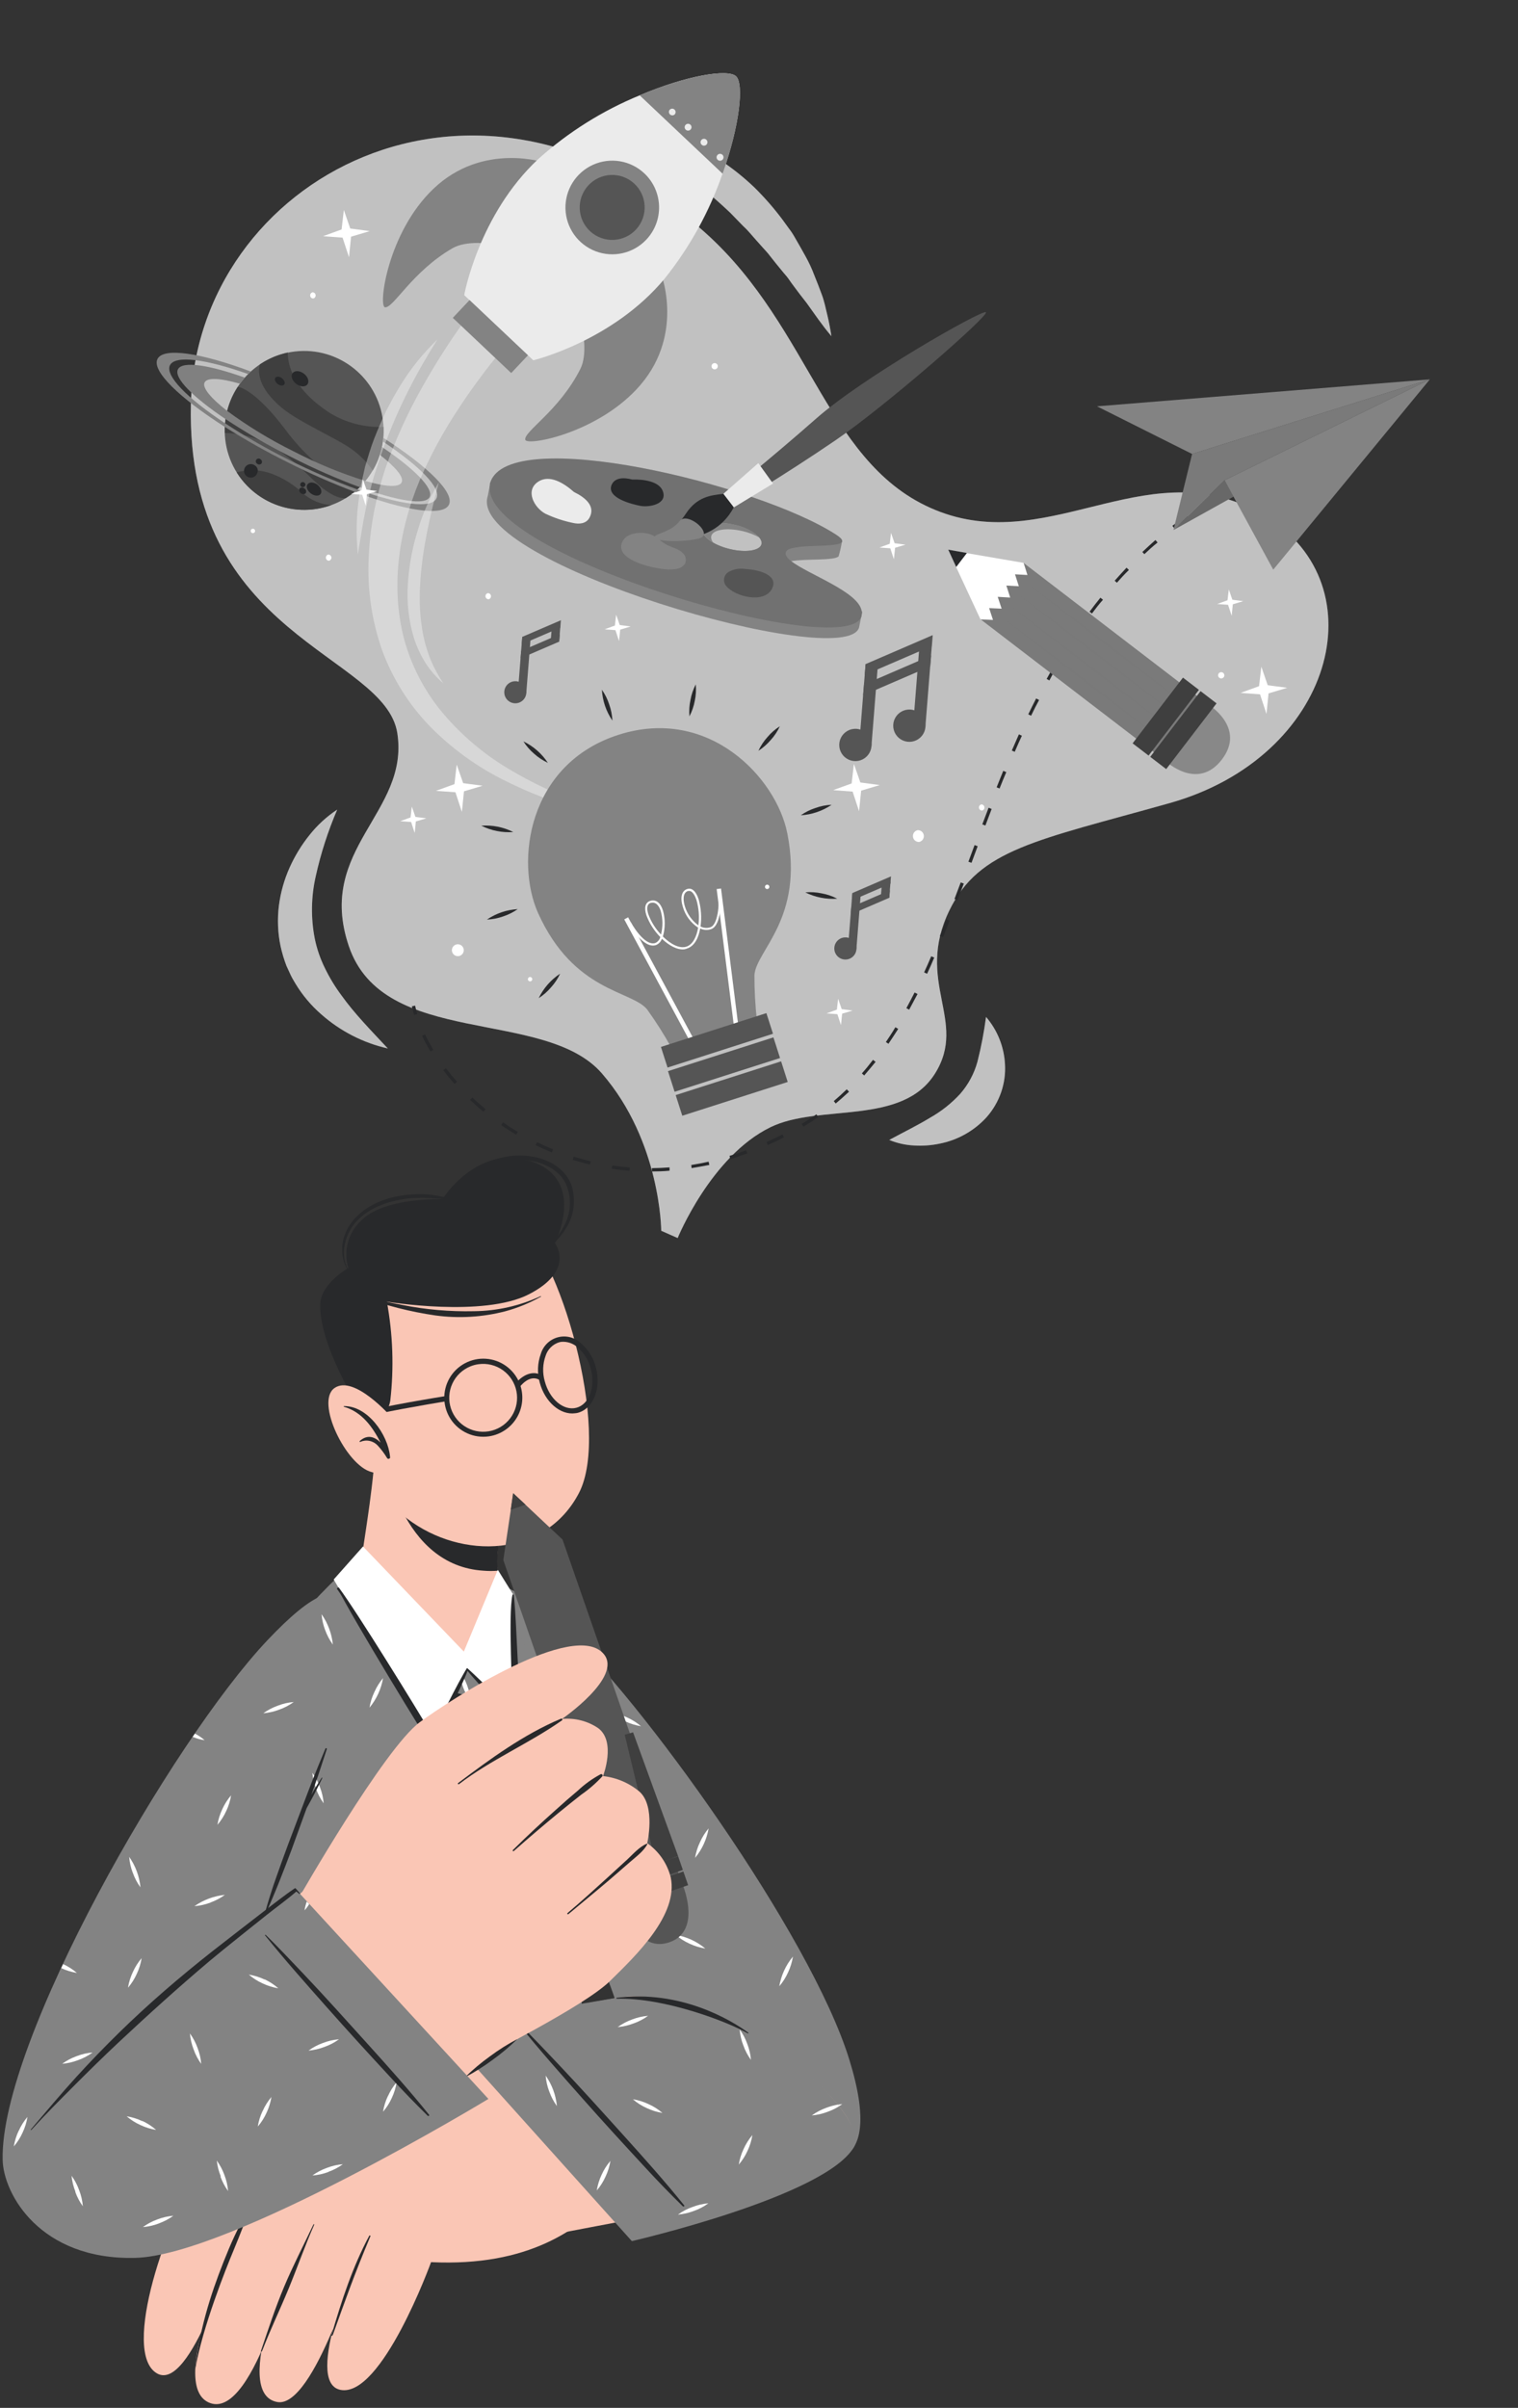 <svg width="345" height="547" viewBox="0 0 345 547" fill="none" xmlns="http://www.w3.org/2000/svg">
<rect x="0" y="0" width="345" height="547" fill="#333333" stroke="none"/>
<path d="M127.83 370.9C160.33 403.83 201.2 473.11 193.58 487.16C185.1 502.8 139.85 456.63 140.02 453.94C140.16 451.94 124.24 409.81 112.16 379.21C100.08 348.61 119.8 362.75 127.83 370.9Z" fill="#FAC6B5"/>
<path d="M139.72 454C138.34 449.5 116.72 394 110.49 376.45C104.26 358.9 110.04 353.45 127.72 369.55C145.4 385.65 184.16 439.31 193 467.8C201.52 495.26 187.39 495.26 168.74 482.6C153.47 472.24 139.72 454 139.72 454Z" fill="#838383"/>
<path d="M124.65 371.36C124.455 372.59 124.085 373.786 123.55 374.91C123.036 376.05 122.362 377.11 121.55 378.06C121.743 376.83 122.113 375.634 122.65 374.51C123.164 373.371 123.837 372.31 124.65 371.36Z" fill="white"/>
<path d="M180.21 444.51C180.008 445.741 179.637 446.939 179.11 448.07C178.599 449.211 177.926 450.272 177.11 451.22C177.531 448.752 178.593 446.438 180.19 444.51H180.21Z" fill="white"/>
<path d="M161.05 415.36C160.627 417.824 159.565 420.134 157.97 422.06C158.166 420.829 158.54 419.634 159.08 418.51C159.585 417.372 160.248 416.312 161.05 415.36Z" fill="white"/>
<path d="M142.33 413.17C141.1 412.969 139.905 412.595 138.78 412.06C137.638 411.55 136.577 410.876 135.63 410.06C138.094 410.483 140.404 411.545 142.33 413.14V413.17Z" fill="white"/>
<path d="M160.27 442.65C159.038 442.448 157.841 442.078 156.71 441.55C155.571 441.036 154.51 440.362 153.56 439.55C156.028 439.971 158.342 441.033 160.27 442.63V442.65Z" fill="white"/>
<path d="M145.69 392.15C144.458 391.952 143.259 391.582 142.13 391.05C140.989 390.539 139.928 389.866 138.98 389.05C140.211 389.246 141.407 389.62 142.53 390.16C143.671 390.673 144.734 391.343 145.69 392.15Z" fill="white"/>
<path d="M130.58 425.91C132.02 427.955 132.902 430.34 133.14 432.83C131.7 430.785 130.817 428.4 130.58 425.91Z" fill="white"/>
<path d="M168.11 461C168.842 462.011 169.425 463.123 169.84 464.3C170.29 465.46 170.569 466.68 170.67 467.92C169.23 465.875 168.347 463.49 168.11 461Z" fill="white"/>
<path d="M147.3 457.93C146.363 458.619 145.333 459.172 144.24 459.57L143.59 458.79H143.67C144.832 458.331 146.055 458.041 147.3 457.93Z" fill="white"/>
<path d="M184.51 480.56C185.523 479.829 186.634 479.243 187.81 478.82C188.97 478.37 190.189 478.091 191.43 477.99C190.423 478.724 189.315 479.306 188.14 479.72C186.975 480.169 185.753 480.452 184.51 480.56Z" fill="white"/>
<path d="M125 397.58C123.989 398.312 122.877 398.895 121.7 399.31C120.889 399.616 120.052 399.847 119.2 400L119.02 399.51C119.769 399.075 120.556 398.707 121.37 398.41C122.533 397.959 123.756 397.68 125 397.58Z" fill="white"/>
<path d="M135.84 494.76H12.3C12.3 494.76 31.94 397.87 79.3 355.93C85.15 350.75 98.36 351.93 106.98 356.21C110.05 357.74 121.1 373.21 124.25 387.8C127.4 402.39 136.18 494.32 135.84 494.76Z" fill="#838383"/>
<path d="M125.34 393.84C126.34 397.1 127.11 400.49 127.77 403.84C127.77 403.71 127.77 403.58 127.77 403.44C127.77 401.54 127.83 399.59 128.04 397.69C128.04 397.59 128.21 397.56 128.22 397.69C128.468 399.613 128.522 401.556 128.38 403.49C128.38 404.4 128.27 405.32 128.2 406.23C128.46 407.75 128.69 409.28 128.88 410.79C129.24 413.68 130.21 424.41 130.29 426.54C130.29 426.99 129.8 427.07 129.67 426.6C129.09 424.44 127.55 413.38 127.06 410.53C126.105 405.003 125.454 399.428 125.11 393.83C125.12 393.73 125.31 393.73 125.34 393.84Z" fill="#28292B"/>
<path d="M87.06 381.22C86.639 383.688 85.577 386.002 83.98 387.93C84.175 386.699 84.549 385.503 85.09 384.38C85.594 383.239 86.258 382.175 87.06 381.22ZM70.32 430.42C69.783 431.548 69.413 432.747 69.22 433.98C70.035 433.029 70.709 431.964 71.22 430.82C71.752 429.695 72.122 428.499 72.32 427.27C71.504 428.218 70.83 429.279 70.32 430.42ZM30.19 448C29.658 449.126 29.288 450.321 29.09 451.55C29.905 450.603 30.579 449.541 31.09 448.4C31.622 447.271 31.992 446.073 32.19 444.84C31.377 445.794 30.704 446.858 30.19 448ZM59.69 479.54C59.153 480.664 58.783 481.86 58.59 483.09C59.406 482.143 60.079 481.081 60.59 479.94C61.117 478.809 61.487 477.612 61.69 476.38C60.873 477.345 60.199 478.423 59.69 479.58V479.54ZM111.19 418.59C110.658 419.716 110.287 420.911 110.09 422.14C110.906 421.193 111.579 420.131 112.09 418.99C112.622 417.865 112.992 416.669 113.19 415.44C112.378 416.405 111.705 417.479 111.19 418.63V418.59ZM127.42 452.06C126.883 453.188 126.513 454.387 126.32 455.62C127.136 454.673 127.81 453.612 128.32 452.47C128.837 451.368 129.2 450.201 129.4 449C128.595 449.934 127.928 450.978 127.42 452.1V452.06ZM88.15 476.18C87.618 477.309 87.248 478.508 87.05 479.74C87.865 478.793 88.539 477.731 89.05 476.59C89.582 475.461 89.952 474.263 90.15 473.03C89.334 473.993 88.661 475.067 88.15 476.22V476.18ZM50.52 411C49.985 412.125 49.615 413.32 49.42 414.55C50.233 413.6 50.906 412.54 51.42 411.4C51.956 410.276 52.327 409.08 52.52 407.85C51.707 408.8 51.034 409.861 50.52 411ZM97.22 400C96.096 399.464 94.9 399.093 93.67 398.9C94.617 399.716 95.678 400.39 96.82 400.9C97.947 401.428 99.142 401.798 100.37 402C99.422 401.184 98.361 400.511 97.22 400ZM105 439.71C103.876 439.174 102.68 438.803 101.45 438.61C102.397 439.426 103.459 440.1 104.6 440.61C105.728 441.136 106.922 441.506 108.15 441.71C107.202 440.894 106.141 440.221 105 439.71ZM32.36 481.83C31.235 481.295 30.04 480.925 28.81 480.73C29.757 481.546 30.819 482.22 31.96 482.73C33.087 483.258 34.282 483.628 35.51 483.83C34.565 483.015 33.508 482.342 32.37 481.83H32.36ZM106.28 489.88C105.152 489.344 103.953 488.974 102.72 488.78C103.671 489.591 104.732 490.264 105.87 490.78L106.63 491.11L108.63 491.24C107.894 490.715 107.11 490.26 106.29 489.88H106.28ZM60.13 449.65C59.005 449.115 57.81 448.745 56.58 448.55C57.527 449.366 58.588 450.04 59.73 450.55C60.855 451.085 62.05 451.459 63.28 451.66C62.336 450.842 61.278 450.165 60.14 449.65H60.13ZM97.21 364.77C96.086 364.234 94.89 363.863 93.66 363.67C94.607 364.486 95.668 365.16 96.81 365.67C97.935 366.205 99.13 366.579 100.36 366.78C99.416 365.962 98.358 365.285 97.22 364.77H97.21ZM105.21 383.21C105.642 384.389 106.245 385.497 107 386.5C106.762 384.01 105.88 381.625 104.44 379.58C104.523 380.821 104.786 382.044 105.22 383.21H105.21ZM124.83 475.21C125.246 476.384 125.829 477.492 126.56 478.5C126.322 476.01 125.44 473.625 124 471.58C124.109 472.807 124.392 474.013 124.84 475.16L124.83 475.21ZM71.83 406.37C72.243 407.545 72.826 408.653 73.56 409.66C73.459 408.42 73.18 407.2 72.73 406.04C72.306 404.864 71.721 403.754 70.99 402.74C71.109 403.968 71.398 405.173 71.85 406.32L71.83 406.37ZM87.1 446.8C87.523 447.973 88.109 449.08 88.84 450.09C88.605 447.598 87.719 445.212 86.27 443.17C86.375 444.413 86.655 445.635 87.1 446.8ZM16.31 494.25C16.31 494.42 16.31 494.59 16.31 494.76H16.63C16.55 494.594 16.443 494.424 16.31 494.25ZM51.09 494.09C50.666 492.914 50.081 491.804 49.35 490.79C49.454 492.033 49.733 493.255 50.18 494.42L50.31 494.76H51.31C51.24 494.54 51.17 494.31 51.09 494.09ZM44 465.56C44.415 466.738 44.998 467.849 45.73 468.86C45.63 467.616 45.351 466.394 44.9 465.23C44.479 464.057 43.893 462.949 43.16 461.94C43.269 463.18 43.551 464.399 44 465.56ZM73.91 370.32C74.331 371.494 74.917 372.601 75.65 373.61C75.401 371.124 74.516 368.745 73.08 366.7C73.182 367.939 73.458 369.158 73.9 370.32H73.91ZM107 463.67C108.175 463.257 109.283 462.674 110.29 461.94C109.049 462.041 107.83 462.32 106.67 462.77C105.497 463.188 104.389 463.77 103.38 464.5C104.62 464.4 105.84 464.12 107 463.67ZM74.66 493.42C75.837 493.005 76.949 492.422 77.96 491.69C76.716 491.79 75.493 492.069 74.33 492.52C73.157 492.938 72.049 493.52 71.04 494.25C72.267 494.146 73.472 493.866 74.62 493.42H74.66ZM19.66 466.48C19.58 466.76 19.49 467.05 19.41 467.32C20.001 467.042 20.564 466.707 21.09 466.32C20.596 466.336 20.105 466.389 19.62 466.48H19.66ZM47.86 432.22C49.035 431.803 50.143 431.217 51.15 430.48C48.661 430.732 46.279 431.616 44.23 433.05C45.459 432.942 46.668 432.663 47.82 432.22H47.86ZM73.75 465C74.925 464.587 76.033 464.004 77.04 463.27C75.796 463.371 74.574 463.651 73.41 464.1C72.237 464.524 71.13 465.109 70.12 465.84C71.363 465.731 72.585 465.449 73.75 465ZM89.15 418C90.325 417.583 91.433 416.997 92.44 416.26C91.196 416.364 89.973 416.647 88.81 417.1C87.637 417.518 86.529 418.101 85.52 418.83C86.763 418.726 87.985 418.446 89.15 418ZM121.74 399.31C122.917 398.895 124.029 398.312 125.04 397.58C122.55 397.818 120.165 398.7 118.12 400.14C119.36 400.04 120.579 399.76 121.74 399.31ZM63.46 388.38C64.635 387.967 65.743 387.384 66.75 386.65C65.509 386.75 64.29 387.029 63.13 387.48C61.954 387.9 60.844 388.482 59.83 389.21C61.074 389.111 62.296 388.831 63.46 388.38Z" fill="white"/>
<path d="M106.43 376.68C99 378.14 86.68 366.32 82 357C81.68 356.35 82.9 349.76 84 341.68C84.66 336.78 85.27 331.3 85.46 326.26C85.46 325.26 116.77 335.18 116.77 335.18C116.77 335.18 113.25 345.62 112.96 354.4C112.941 355.096 112.984 355.792 113.09 356.48C113.097 356.597 113.097 356.713 113.09 356.83C113.64 360.73 113.65 375.26 106.43 376.68Z" fill="#FAC6B5"/>
<path d="M109.9 356.82C110.981 356.912 112.068 356.912 113.15 356.82C113.156 356.707 113.156 356.593 113.15 356.48C113.039 355.793 112.996 355.096 113.02 354.4C113.31 345.62 116.82 335.18 116.82 335.18C116.82 335.18 91.45 327.1 86.39 326.25C87.11 332.06 91.28 355.67 109.9 356.82Z" fill="#28292B"/>
<path d="M77.72 295.29C75.29 306.76 83.99 338.52 92.57 345.02C104.99 354.45 123.94 353.81 131.57 339.19C138.99 325.02 126.91 283.83 117.47 278.06C103.59 269.57 81.32 278.35 77.72 295.29Z" fill="#FAC6B5"/>
<path d="M83.93 323.64C83.93 323.64 72.31 306.44 72.8 296.14C73.02 291.49 79.18 288.05 79.18 288.05C78.606 286.182 78.565 284.192 79.064 282.302C79.562 280.413 80.579 278.701 82 277.36C87.23 271.92 100.55 272.42 100.55 272.42C100.55 272.42 108.55 259.56 120.95 263.89C133.35 268.22 126.12 282.4 126.12 282.4C126.12 282.4 130.9 288.51 120.24 294.01C109.86 299.36 87.92 295.7 87.92 295.7C89.296 303.12 89.559 310.703 88.7 318.2C88.486 319.459 87.927 320.635 87.085 321.595C86.243 322.556 85.15 323.264 83.93 323.64Z" fill="#28292B"/>
<path d="M102.62 272.48C99.848 271.513 96.908 271.125 93.98 271.34C91.358 271.43 88.771 271.968 86.33 272.93C82.03 274.72 78.33 278.14 77.8 282.93C77.675 284.117 77.787 285.318 78.131 286.461C78.474 287.604 79.041 288.668 79.8 289.59C79.86 289.66 79.97 289.59 79.91 289.47C76.91 286.13 78.13 280.64 80.91 277.58C84.03 274.11 89 272.58 93.51 272.19C96.519 272.003 99.54 272.171 102.51 272.69C102.535 272.692 102.56 272.686 102.582 272.673C102.603 272.661 102.621 272.643 102.633 272.621C102.644 272.598 102.649 272.573 102.647 272.548C102.645 272.524 102.635 272.5 102.62 272.48Z" fill="#28292B"/>
<path d="M129.9 269.33C128.72 265.97 125.69 263.93 122.36 263.04C118.522 262.084 114.475 262.436 110.86 264.04C107.227 265.672 104.096 268.244 101.79 271.49C101.79 271.56 101.86 271.65 101.91 271.58C106.22 265.94 113.23 262.5 120.38 263.65C123.57 264.16 126.82 265.65 128.43 268.58C129.12 269.984 129.494 271.521 129.525 273.085C129.556 274.649 129.244 276.2 128.61 277.63C127.14 281.08 124.22 283.78 121.18 285.86C121.11 285.86 121.18 286.02 121.25 285.98C124.294 284.3 126.861 281.874 128.71 278.93C129.585 277.509 130.145 275.916 130.35 274.26C130.556 272.603 130.402 270.922 129.9 269.33Z" fill="#28292B"/>
<path d="M122.87 294.45C118.112 296.66 112.936 297.826 107.69 297.87C102.251 297.991 96.816 297.519 91.48 296.46C88.37 295.88 85.28 295.17 82.2 294.41C82.1 294.41 82.07 294.53 82.2 294.56C87.61 296.569 93.218 298.001 98.93 298.83C104.241 299.555 109.642 299.235 114.83 297.89C117.67 297.124 120.401 296.002 122.96 294.55C123 294.52 122.93 294.42 122.87 294.45Z" fill="#28292B"/>
<path d="M111.05 326.31C109.406 326.536 107.732 326.296 106.218 325.618C104.703 324.94 103.409 323.851 102.483 322.475C101.557 321.098 101.035 319.49 100.977 317.832C100.92 316.173 101.328 314.532 102.156 313.095C102.984 311.657 104.199 310.48 105.663 309.699C107.126 308.917 108.78 308.561 110.435 308.672C112.091 308.783 113.682 309.356 115.028 310.327C116.374 311.297 117.421 312.625 118.05 314.16C118.938 316.339 118.925 318.781 118.014 320.95C117.102 323.12 115.367 324.839 113.19 325.73C112.504 326.014 111.785 326.209 111.05 326.31ZM108.76 309.91C108.128 309.995 107.51 310.16 106.92 310.4C105.101 311.135 103.63 312.536 102.808 314.318C101.986 316.1 101.874 318.128 102.495 319.989C103.117 321.851 104.424 323.405 106.152 324.336C107.879 325.267 109.897 325.504 111.793 324.999C113.689 324.494 115.321 323.285 116.357 321.618C117.393 319.952 117.754 317.953 117.368 316.029C116.981 314.105 115.875 312.401 114.276 311.264C112.676 310.127 110.704 309.643 108.76 309.91Z" fill="#28292B"/>
<path d="M130.73 321.05C127.36 321.52 123.83 318.5 122.66 314.05C122.065 311.917 122.152 309.651 122.91 307.57C123.179 306.657 123.679 305.83 124.363 305.167C125.046 304.505 125.889 304.031 126.81 303.79C127.73 303.55 128.698 303.551 129.618 303.795C130.537 304.038 131.379 304.516 132.06 305.18C133.737 306.621 134.919 308.552 135.44 310.7C136.68 315.44 134.82 320.04 131.3 320.96C131.112 321.005 130.922 321.035 130.73 321.05ZM127.55 304.83C127.401 304.85 127.254 304.88 127.11 304.92C126.38 305.142 125.715 305.538 125.174 306.075C124.632 306.612 124.229 307.273 124 308C123.334 309.849 123.264 311.86 123.8 313.75C124.87 317.85 128.09 320.57 130.99 319.81C133.89 319.05 135.36 315.1 134.28 311C133.821 309.089 132.771 307.371 131.28 306.09C130.778 305.635 130.188 305.288 129.546 305.071C128.905 304.854 128.225 304.772 127.55 304.83Z" fill="#28292B"/>
<path d="M118 315.23L117 314.54C118 313.11 120.64 310.85 123.33 312.54L122.69 313.54C120.33 312 118.1 315.1 118 315.23Z" fill="#28292B"/>
<path d="M80.34 327.44L79.18 327.18C79.3 326.64 80.44 321.88 82.89 320.79C85.34 319.7 100.95 317.2 101.62 317.09L101.81 318.26C97.29 319 85.14 321.09 83.37 321.87C81.6 322.65 80.63 326.13 80.34 327.44Z" fill="#28292B"/>
<path d="M88.88 321.85C88.88 321.85 80.48 312.22 76.03 315.32C71.58 318.42 78.68 332.94 84.45 334.41C85.178 334.649 85.946 334.739 86.709 334.673C87.473 334.608 88.215 334.389 88.891 334.029C89.567 333.67 90.164 333.177 90.645 332.581C91.126 331.984 91.481 331.297 91.69 330.56L88.88 321.85Z" fill="#FAC6B5"/>
<path d="M78.17 319.43C78.08 319.43 78.08 319.56 78.17 319.58C82.23 320.74 84.66 324.13 86.5 327.72C85.19 326.4 83.5 325.78 81.75 327.37C81.65 327.45 81.75 327.6 81.87 327.56C82.53 327.269 83.264 327.189 83.972 327.332C84.679 327.475 85.325 327.835 85.82 328.36C86.644 329.247 87.371 330.219 87.99 331.26C88.2 331.59 88.81 331.33 88.64 330.95C88.636 330.92 88.636 330.89 88.64 330.86C88.15 325.89 83.55 319.36 78.17 319.43Z" fill="#28292B"/>
<path d="M193.58 487.16C186.27 497.62 166.36 499.61 116.7 509.34C109.83 510.69 87.29 464.75 94.55 462.94C103.7 460.65 139.7 453.76 142.4 453.59C165.14 452.15 198.54 480.06 193.58 487.16Z" fill="#FAC6B5"/>
<path d="M104.49 460.67C104.49 460.67 83.49 463.85 72.91 468.94C58.81 475.76 49.43 487.45 45.8 492.59C38.22 503.32 27.3 534.49 35.73 539.2C43.36 543.46 52.91 511.04 52.91 511.04C52.91 511.04 37.72 542.49 47.85 545.94C57.98 549.39 66.93 511.11 66.93 511.11C66.93 511.11 52.04 543.78 63.05 545.68C71.38 547.11 81.43 512.9 81.43 512.9C81.43 512.9 68.83 541.07 77.32 542.9C86.71 544.9 97.97 513.9 97.97 513.9C120.35 514.96 131.43 506.3 138.59 499.21C140.32 497.55 104.49 460.67 104.49 460.67Z" fill="#FAC6B5"/>
<path d="M57.47 499.82C55.55 503.45 53.58 507.11 52 510.9C50.42 514.69 48.95 518.54 47.72 522.46C44.72 532.07 44.32 538.56 44.39 538.16C45.98 528.74 51.46 515.09 53.05 511.3C54.64 507.51 56.05 503.66 57.62 499.87C57.66 499.78 57.51 499.73 57.47 499.82Z" fill="#28292B"/>
<path d="M71.25 505.31C69 510.05 66.6 514.67 64.56 519.52C62.52 524.37 61 529.09 59.33 534C59.2 534.38 59.45 534.33 59.6 534C61.48 529.13 63.6 524.76 65.6 519.91C67.6 515.06 69.31 510.13 71.42 505.37C71.4 505.28 71.29 505.24 71.25 505.31Z" fill="#28292B"/>
<path d="M83.93 507.89C80.12 514.96 77.62 522.73 75.36 530.4C75.24 530.78 75.56 530.68 75.69 530.29C78.4 522.76 80.47 516.83 84.18 508.02C84.24 507.89 84 507.74 83.93 507.89Z" fill="#28292B"/>
<path d="M100.1 460.67L143.6 509.12C143.6 509.12 187.6 499.02 194.08 487.74C198.35 480.31 165.19 450.33 140.18 453.84L100.1 460.67Z" fill="#838383"/>
<path d="M138.73 490.9C138.532 492.129 138.162 493.324 137.63 494.45C137.122 495.596 136.448 496.66 135.63 497.61C135.828 496.377 136.198 495.179 136.73 494.05C137.241 492.909 137.914 491.848 138.73 490.9ZM169 488.19C168.468 489.316 168.098 490.511 167.9 491.74C168.716 490.792 169.389 489.731 169.9 488.59C170.432 487.461 170.802 486.262 171 485.03C170.187 485.984 169.514 487.048 169 488.19ZM147.4 478C146.272 477.463 145.073 477.093 143.84 476.9C144.787 477.716 145.849 478.389 146.99 478.9C148.119 479.432 149.317 479.802 150.55 480C149.602 479.184 148.541 478.511 147.4 478ZM168.94 464.66C169.354 465.835 169.936 466.943 170.67 467.95C170.569 466.71 170.29 465.49 169.84 464.33C169.425 463.153 168.842 462.041 168.11 461.03C168.208 462.277 168.488 463.503 168.94 464.67V464.66ZM124.84 475.15C125.256 476.324 125.839 477.432 126.57 478.44C126.332 475.95 125.45 473.565 124.01 471.52C124.11 472.767 124.39 473.993 124.84 475.16V475.15ZM107 463.67C108.175 463.256 109.283 462.673 110.29 461.94C109.049 462.041 107.83 462.32 106.67 462.77C105.497 463.188 104.389 463.77 103.38 464.5C104.62 464.399 105.84 464.12 107 463.67ZM144 459.67C145.175 459.256 146.283 458.673 147.29 457.94C146.046 458.041 144.824 458.321 143.66 458.77C142.49 459.196 141.384 459.778 140.37 460.5C141.614 460.397 142.837 460.114 144 459.66V459.67ZM157.7 502.27C158.879 501.855 159.991 501.268 161 500.53C159.756 500.638 158.534 500.92 157.37 501.37C156.195 501.784 155.087 502.366 154.08 503.1C155.323 502.992 156.545 502.709 157.71 502.26L157.7 502.27ZM190.41 478.11C189.521 478.273 188.647 478.514 187.8 478.83C186.624 479.253 185.513 479.839 184.5 480.57C185.743 480.462 186.965 480.179 188.13 479.73C189.029 479.404 189.894 478.989 190.71 478.49L190.41 478.11Z" fill="white"/>
<path d="M170.05 461.76C166.05 458.84 154.66 452.03 140.18 453.84C140.06 453.84 140.05 454.06 140.18 454.06C151.1 453.75 165.83 459.46 169.95 461.94C170.06 462 170.15 461.83 170.05 461.76Z" fill="#28292B"/>
<path d="M155.5 501C151 495.41 146.21 490.08 141.4 484.75C136.59 479.42 131.79 474.09 126.85 468.88C124.06 465.94 121.28 462.97 118.38 460.13C118.31 460.06 118.16 460.13 118.23 460.25C122.72 465.83 127.5 471.19 132.23 476.54C136.96 481.89 141.84 487.21 146.72 492.48C149.48 495.48 152.29 498.38 155.19 501.22C155.36 501.37 155.63 501.17 155.5 501Z" fill="#28292B"/>
<path d="M115.47 363.14C115.47 363.127 115.464 363.114 115.455 363.105C115.446 363.095 115.433 363.09 115.42 363.09C115.406 363.09 115.394 363.095 115.384 363.105C115.375 363.114 115.37 363.127 115.37 363.14C116.24 369.82 117.83 385.35 107.24 385.14C102.98 385.05 98.93 382.67 95.53 380.3C92.053 377.837 88.851 375.008 85.98 371.86C82.645 368.426 79.595 364.728 76.86 360.8C76.75 360.63 76.5 360.8 76.62 361C79.4 364.93 81.77 369 84.93 372.71C87.928 376.288 91.4 379.441 95.25 382.08C98.88 384.5 103.18 386.86 107.68 386.74C111.97 386.63 114.89 383.74 115.87 379.74C117.16 374.45 116.66 368.39 115.47 363.14Z" fill="#28292B"/>
<path d="M113.14 356.62L105.42 375.2L82.5 351.32L75.84 358.82C75.84 358.82 98.1 396.61 98.26 394.91L106.14 378.91L117.14 390.23L116.56 362.12L113.14 356.62Z" fill="white"/>
<path d="M117.62 376.32C117.37 371.68 117.24 367 116.78 362.38C116.78 362.21 116.5 362.14 116.46 362.38C115.46 366.85 116.54 384.58 116.46 388.83L116.41 388.78C115.95 388.29 106.23 378.78 106.13 378.96C104.43 381.5 98.65 393.15 98.25 394.21C94.73 388.21 81.25 366.38 77.04 360.7C77.017 360.668 76.984 360.645 76.946 360.636C76.908 360.627 76.868 360.633 76.834 360.651C76.799 360.67 76.772 360.7 76.759 360.737C76.745 360.773 76.746 360.814 76.76 360.85C79.86 367.19 97.76 396.58 98.01 396.5C98.2 396.65 105.38 382.29 106.25 379.58C107.89 381.64 117.69 392.32 117.73 391.63C117.96 386.528 117.923 381.418 117.62 376.32Z" fill="#28292B"/>
<path d="M155 427.77C155 427.77 159.77 438.58 152.14 441.23C144.51 443.88 141.54 432.45 141.54 432.45L155 427.77Z" fill="#555555"/>
<path d="M114.39 354.43L116.09 343L116.62 339.22L119.42 341.83L127.85 349.75L155.12 428.21L141.65 432.89L114.4 354.43H114.39Z" fill="#555555"/>
<path d="M116.08 342.98L116.63 339.21L119.43 341.82L116.08 342.98Z" fill="#3F3F3F"/>
<path d="M140.675 433.722L156.392 428.258L155.308 425.141L139.591 430.605L140.675 433.722Z" fill="#3F3F3F"/>
<path d="M139.481 430.267L155.198 424.803L154.115 421.686L138.398 427.15L139.481 430.267Z" fill="#3F3F3F"/>
<path d="M154.12 421.67L149.05 423.44L141.98 394.08L143.88 393.54L154.12 421.67Z" fill="#3F3F3F"/>
<path d="M57.62 379.29C26 418.8 -2.7 475.66 3.12 496.22C5.25 503.74 18.84 516.22 39.25 509.47C62.25 501.85 90.9 483.11 117.6 463.2C123.26 458.98 76.83 423.75 70.7 428.2C67.85 430.26 60.07 437.52 58.89 436.96C57.12 436.11 66.48 416.66 74.41 386.16C82.77 354 71.38 362.12 57.62 379.29Z" fill="#FAC6B5"/>
<path d="M137.25 375.79C141.54 381.02 127.73 390.5 127.73 390.5C130.633 390.215 133.544 390.954 135.96 392.59C140.08 395.67 137.05 403.48 137.05 403.48C140.126 403.812 143.031 405.059 145.39 407.06C149.03 410.41 147.1 418.72 147.1 418.72C149.755 420.585 151.651 423.343 152.44 426.49C154.21 434.98 144.65 444.14 138.64 450.03C132.63 455.92 110 467 106 469.53L67.87 431.24C67.87 431.24 87.34 397.16 95.4 391.24C102.14 386.25 130.7 367.78 137.25 375.79Z" fill="#FAC6B5"/>
<path d="M127.5 390.44C119.01 394.01 111.39 399.6 104.1 405.08C104.075 405.108 104.061 405.143 104.059 405.18C104.058 405.217 104.069 405.254 104.092 405.283C104.114 405.313 104.146 405.334 104.182 405.342C104.219 405.351 104.256 405.346 104.29 405.33C111.48 399.8 120.29 396.05 127.72 390.82C127.766 390.789 127.799 390.741 127.812 390.687C127.824 390.633 127.816 390.575 127.788 390.527C127.76 390.479 127.715 390.443 127.661 390.427C127.608 390.41 127.55 390.415 127.5 390.44Z" fill="#28292B"/>
<path d="M136.43 403.1C134.58 404.095 132.868 405.329 131.34 406.77C129.633 408.197 127.966 409.65 126.34 411.13C123.006 414.09 119.753 417.133 116.58 420.26C116.44 420.4 116.58 420.65 116.77 420.51C120.103 417.563 123.48 414.683 126.9 411.87C128.626 410.457 130.36 409.067 132.1 407.7C133.831 406.507 135.424 405.125 136.85 403.58C136.913 403.524 136.952 403.446 136.958 403.361C136.964 403.277 136.935 403.194 136.88 403.13C136.824 403.067 136.745 403.028 136.661 403.022C136.577 403.016 136.493 403.044 136.43 403.1Z" fill="#28292B"/>
<path d="M147 418.84C145.32 419.53 143.9 421.18 142.59 422.4C141.1 423.78 139.59 425.15 138.1 426.51C135.1 429.24 132.1 431.97 128.99 434.59C128.84 434.72 128.99 434.97 129.18 434.84C132.35 432.19 135.54 429.59 138.68 426.91C140.22 425.577 141.757 424.243 143.29 422.91C144.58 421.78 146.34 420.51 147.14 418.91C147.135 418.896 147.128 418.883 147.119 418.872C147.109 418.861 147.098 418.852 147.085 418.846C147.071 418.839 147.057 418.835 147.043 418.834C147.028 418.833 147.014 418.835 147 418.84Z" fill="#28292B"/>
<path d="M105.67 471.91C107.438 470.184 109.333 468.592 111.34 467.15C113.322 465.675 115.415 464.354 117.6 463.2C115.837 464.932 113.941 466.524 111.93 467.96C109.948 469.435 107.855 470.756 105.67 471.91Z" fill="#28292B"/>
<path d="M60.19 434.7C60.19 434.7 68.8 409.5 74.71 389.05C80.62 368.6 82.49 349.6 60.71 372.69C38.93 395.78 -0 463.83 0.6 490.63C0.76 498.42 9.12 513.43 30.69 512.93C52.26 512.43 111 476.82 111 476.82L67.43 429.41L60.19 434.7Z" fill="#838383"/>
<path d="M70.27 432.55C69.969 433.06 69.617 433.54 69.22 433.98C69.315 433.297 69.483 432.627 69.72 431.98L70.27 432.55ZM30.19 448C29.658 449.126 29.288 450.321 29.09 451.55C29.906 450.602 30.579 449.541 31.09 448.4C31.622 447.271 31.992 446.072 32.19 444.84C31.378 445.794 30.704 446.858 30.19 448ZM59.69 479.54C59.153 480.664 58.783 481.86 58.59 483.09C59.406 482.142 60.079 481.081 60.59 479.94C61.117 478.809 61.488 477.611 61.69 476.38C60.873 477.345 60.199 478.423 59.69 479.58V479.54ZM4.24 484.06C3.708 485.186 3.338 486.381 3.14 487.61C3.956 486.662 4.629 485.601 5.14 484.46C5.671 483.334 6.041 482.139 6.24 480.91C5.424 481.872 4.751 482.947 4.24 484.1V484.06ZM88.15 476.18C87.618 477.309 87.248 478.508 87.05 479.74C87.866 478.792 88.539 477.731 89.05 476.59C89.582 475.461 89.952 474.262 90.15 473.03C89.334 473.992 88.661 475.067 88.15 476.22V476.18ZM50.52 411C49.985 412.124 49.615 413.32 49.42 414.55C50.233 413.6 50.906 412.539 51.42 411.4C51.956 410.276 52.327 409.08 52.52 407.85C51.707 408.8 51.034 409.86 50.52 411ZM43.79 394.57C44.661 394.936 45.575 395.191 46.51 395.33C45.836 394.743 45.094 394.24 44.3 393.83L43.79 394.57ZM14.33 446.22C14.19 446.51 14.05 446.8 13.92 447.1C15.051 447.628 16.248 447.998 17.48 448.2C16.531 447.384 15.47 446.707 14.33 446.19V446.22ZM32.33 481.86C31.205 481.325 30.01 480.955 28.78 480.76C29.727 481.576 30.789 482.249 31.93 482.76C33.057 483.288 34.252 483.658 35.48 483.86C34.547 483.037 33.499 482.353 32.37 481.83L32.33 481.86ZM60.1 449.68C58.975 449.145 57.78 448.775 56.55 448.58C57.497 449.396 58.558 450.07 59.7 450.58C60.825 451.115 62.02 451.489 63.25 451.69C62.317 450.863 61.27 450.176 60.14 449.65L60.1 449.68ZM17.1 497.91C17.514 499.085 18.096 500.193 18.83 501.2C18.729 499.96 18.45 498.74 18 497.58C17.585 496.403 17.002 495.291 16.27 494.28C16.385 495.516 16.678 496.728 17.14 497.88L17.1 497.91ZM50.1 494.45C50.521 495.624 51.107 496.731 51.84 497.74C51.734 496.5 51.455 495.282 51.01 494.12C50.587 492.944 50.001 491.833 49.27 490.82C49.403 492.057 49.709 493.269 50.18 494.42L50.1 494.45ZM44 465.56C44.415 466.737 44.998 467.849 45.73 468.86C45.63 467.616 45.351 466.393 44.9 465.23C44.479 464.056 43.893 462.949 43.16 461.94C43.269 463.18 43.551 464.399 44 465.56ZM30.19 425.46C30.604 426.635 31.186 427.743 31.92 428.75C31.683 426.26 30.8 423.875 29.36 421.83C29.456 423.073 29.732 424.296 30.18 425.46H30.19ZM73.91 370.32C74.331 371.494 74.917 372.601 75.65 373.61C75.401 371.124 74.516 368.744 73.08 366.7C73.182 367.939 73.458 369.158 73.9 370.32H73.91ZM63.47 388.38C64.645 387.966 65.753 387.384 66.76 386.65C65.519 386.749 64.3 387.029 63.14 387.48C61.965 387.9 60.854 388.482 59.84 389.21C61.08 389.109 62.3 388.83 63.46 388.38H63.47ZM74.63 493.38C75.807 492.965 76.919 492.382 77.93 491.65C76.686 491.749 75.463 492.029 74.3 492.48C73.127 492.898 72.019 493.48 71.01 494.21C72.245 494.121 73.461 493.855 74.62 493.42L74.63 493.38ZM17.76 468C18.935 467.586 20.043 467.004 21.05 466.27C19.806 466.371 18.584 466.651 17.42 467.1C16.247 467.523 15.14 468.109 14.13 468.84C15.373 468.732 16.596 468.449 17.76 468ZM36.11 505.09C37.284 504.674 38.392 504.091 39.4 503.36C38.156 503.459 36.933 503.739 35.77 504.19C34.597 504.613 33.49 505.199 32.48 505.93C33.722 505.828 34.944 505.552 36.11 505.11V505.09ZM47.82 432.2C48.995 431.783 50.103 431.197 51.11 430.46C48.622 430.711 46.239 431.596 44.19 433.03C45.432 432.932 46.654 432.659 47.82 432.22V432.2ZM73.75 465C74.925 464.586 76.033 464.004 77.04 463.27C75.796 463.371 74.574 463.651 73.41 464.1C72.237 464.523 71.13 465.109 70.12 465.84C71.363 465.731 72.585 465.448 73.75 465Z" fill="white"/>
<path d="M97.52 480.42C93.02 474.84 88.23 469.5 83.42 464.18C78.61 458.86 73.81 453.51 68.87 448.3C66.07 445.36 63.3 442.4 60.4 439.56C60.33 439.48 60.18 439.56 60.25 439.68C64.74 445.25 69.52 450.62 74.25 455.96C78.98 461.3 83.86 466.64 88.74 471.9C91.5 474.9 94.31 477.8 97.21 480.65C97.38 480.79 97.65 480.59 97.52 480.42Z" fill="#28292B"/>
<path d="M73.11 403.86C72.26 405.11 71.49 406.41 70.77 407.73C71.01 407.05 71.26 406.37 71.49 405.68C72.49 402.91 73.35 400.12 74.28 397.33C74.34 397.16 74.04 397.04 73.97 397.21C72.97 399.62 71.97 402.01 71.02 404.43C70.07 406.85 69.19 409.23 68.27 411.63C66.42 416.48 64.58 421.32 62.87 426.22C61.87 428.99 61.01 431.77 60.2 434.6C60.2 434.71 60.35 434.79 60.4 434.68C62.55 429.98 64.4 425.15 66.23 420.3C67.39 417.127 68.543 413.95 69.69 410.77C70.94 408.53 72.15 406.26 73.25 403.94C73.261 403.922 73.263 403.9 73.258 403.879C73.252 403.858 73.239 403.841 73.22 403.83C73.201 403.82 73.179 403.817 73.159 403.822C73.138 403.828 73.121 403.842 73.11 403.86Z" fill="#28292B"/>
<path d="M68.06 430.27C68.06 430.27 67.38 429.73 67.35 429.7C65.2 431.58 62.87 433.22 60.65 434.99C59.47 435.94 50.71 442.89 47.71 445.42C40.6 451.42 33.71 457.65 26.89 464.03C23.5 467.22 20.17 470.48 16.89 473.77C13.61 477.06 10.26 480.4 7.11 483.88C7.095 483.891 7.078 483.897 7.059 483.897C7.041 483.896 7.024 483.89 7.01 483.878C6.996 483.867 6.986 483.851 6.983 483.833C6.979 483.815 6.982 483.796 6.99 483.78C10.41 479.78 13.82 475.69 17.39 471.78C23.698 464.857 30.406 458.309 37.48 452.17C41.02 449.11 44.63 446.133 48.31 443.24C50.73 441.33 58.77 435.13 59.92 434.24C62.29 432.45 64.67 430.52 67.07 428.93C67.16 428.87 68.16 430.12 68.19 430.14C68.22 430.16 68.11 430.36 68.06 430.27Z" fill="#28292B"/>
<path d="M150.281 279.597C150.281 279.597 150.207 259.315 136.797 243.85C123.768 228.837 87.081 238.219 79.256 214.861C71.811 192.759 93.058 184.673 90.307 166.595C87.556 148.516 42.194 144.894 43.384 91.911C44.529 40.734 107.988 5.972 160.327 52.903C184.763 74.817 187.98 106.727 213.754 116.313C239.528 125.899 261.937 101.57 287.704 117.343C313.471 133.117 303.044 172 265.809 182.448C235.554 190.956 222.515 192.874 215.754 206.851C207.868 223.145 220.01 231.887 212.508 243.873C205.006 255.86 186.199 250.652 175.112 256.069C161.569 262.67 154.013 281.251 154.013 281.251L150.281 279.597Z" fill="#838383"/>
<path opacity="0.5" d="M150.281 279.597C150.281 279.597 150.207 259.315 136.797 243.85C123.768 228.837 87.081 238.219 79.256 214.861C71.811 192.759 93.058 184.673 90.307 166.595C87.556 148.516 42.194 144.894 43.384 91.911C44.529 40.734 107.988 5.972 160.327 52.903C184.763 74.817 187.98 106.727 213.754 116.313C239.528 125.899 261.937 101.57 287.704 117.343C313.471 133.117 303.044 172 265.809 182.448C235.554 190.956 222.515 192.874 215.754 206.851C207.868 223.145 220.01 231.887 212.508 243.873C205.006 255.86 186.199 250.652 175.112 256.069C161.569 262.67 154.013 281.251 154.013 281.251L150.281 279.597Z" fill="white"/>
<path d="M76.639 183.922C74.54 188.808 72.905 193.88 71.756 199.072C70.693 203.745 70.623 208.588 71.55 213.289C72.024 215.577 72.787 217.796 73.821 219.891C74.883 222.089 76.152 224.18 77.612 226.136C80.545 230.242 84.27 234.04 88.143 238.183C82.517 236.908 77.304 234.232 72.988 230.404C70.722 228.429 68.773 226.118 67.209 223.552C66.815 222.89 66.411 222.23 66.084 221.542L65.108 219.425C64.549 217.971 64.099 216.477 63.765 214.955C63.128 211.922 63.001 208.805 63.39 205.731C63.772 202.745 64.592 199.832 65.825 197.085C67.008 194.441 68.526 191.96 70.339 189.701C72.119 187.452 74.246 185.502 76.639 183.922Z" fill="#838383"/>
<path opacity="0.5" d="M76.639 183.922C74.54 188.808 72.905 193.88 71.756 199.072C70.693 203.745 70.623 208.588 71.55 213.289C72.024 215.577 72.787 217.796 73.821 219.891C74.883 222.089 76.152 224.18 77.612 226.136C80.545 230.242 84.27 234.04 88.143 238.183C82.517 236.908 77.304 234.232 72.988 230.404C70.722 228.429 68.773 226.118 67.209 223.552C66.815 222.89 66.411 222.23 66.084 221.542L65.108 219.425C64.549 217.971 64.099 216.477 63.765 214.955C63.128 211.922 63.001 208.805 63.39 205.731C63.772 202.745 64.592 199.832 65.825 197.085C67.008 194.441 68.526 191.96 70.339 189.701C72.119 187.452 74.246 185.502 76.639 183.922Z" fill="white"/>
<path d="M202.096 258.964C205.516 257.121 208.591 255.618 211.363 253.927C213.929 252.484 216.251 250.645 218.242 248.477C220.072 246.379 221.406 243.895 222.145 241.21C222.997 237.854 223.649 234.451 224.099 231.018C226.695 234.033 228.211 237.829 228.407 241.803C228.53 243.936 228.237 246.073 227.545 248.094C226.83 250.182 225.711 252.109 224.252 253.766C221.432 256.88 217.679 258.999 213.555 259.804C211.647 260.205 209.693 260.347 207.747 260.227C205.805 260.133 203.893 259.705 202.096 258.964Z" fill="#838383"/>
<path opacity="0.5" d="M202.096 258.964C205.516 257.121 208.591 255.618 211.363 253.927C213.929 252.484 216.251 250.645 218.242 248.477C220.072 246.379 221.406 243.895 222.145 241.21C222.997 237.854 223.649 234.451 224.099 231.018C226.695 234.033 228.211 237.829 228.407 241.803C228.53 243.936 228.237 246.073 227.545 248.094C226.83 250.182 225.711 252.109 224.252 253.766C221.432 256.88 217.679 258.999 213.555 259.804C211.647 260.205 209.693 260.347 207.747 260.227C205.805 260.133 203.893 259.705 202.096 258.964Z" fill="white"/>
<path d="M136.206 28.439C139.429 28.07 142.69 28.213 145.869 28.861C147.468 29.17 149.046 29.572 150.598 30.065C151.378 30.301 152.152 30.569 152.923 30.816C153.695 31.064 154.439 31.425 155.188 31.746C161.204 34.384 166.712 38.054 171.463 42.592C173.78 44.876 175.921 47.332 177.869 49.939L179.302 51.915C179.8 52.555 180.247 53.233 180.64 53.941C181.466 55.33 182.259 56.782 183.033 58.157C183.821 59.561 184.502 61.023 185.07 62.531C185.686 64.023 186.252 65.52 186.808 67.019C187.364 68.517 187.669 70.114 188.05 71.661C188.43 73.209 188.713 74.788 188.957 76.371C186.844 73.885 185.114 71.308 183.312 68.809C182.354 67.596 181.417 66.381 180.519 65.161C180.051 64.558 179.62 63.931 179.178 63.296C178.737 62.66 178.196 62.136 177.739 61.542C176.774 60.38 175.835 59.215 174.923 58.047C174.484 57.441 173.954 56.916 173.46 56.356L171.981 54.697C170.987 53.608 170.084 52.43 168.99 51.443L165.908 48.279C161.661 44.252 157.098 40.573 152.261 37.277C147.207 33.821 141.83 30.861 136.206 28.439Z" fill="#838383"/>
<path opacity="0.5" d="M136.206 28.439C139.429 28.07 142.69 28.213 145.869 28.861C147.468 29.17 149.046 29.572 150.598 30.065C151.378 30.301 152.152 30.569 152.923 30.816C153.695 31.064 154.439 31.425 155.188 31.746C161.204 34.384 166.712 38.054 171.463 42.592C173.78 44.876 175.921 47.332 177.869 49.939L179.302 51.915C179.8 52.555 180.247 53.233 180.64 53.941C181.466 55.33 182.259 56.782 183.033 58.157C183.821 59.561 184.502 61.023 185.07 62.531C185.686 64.023 186.252 65.52 186.808 67.019C187.364 68.517 187.669 70.114 188.05 71.661C188.43 73.209 188.713 74.788 188.957 76.371C186.844 73.885 185.114 71.308 183.312 68.809C182.354 67.596 181.417 66.381 180.519 65.161C180.051 64.558 179.62 63.931 179.178 63.296C178.737 62.66 178.196 62.136 177.739 61.542C176.774 60.38 175.835 59.215 174.923 58.047C174.484 57.441 173.954 56.916 173.46 56.356L171.981 54.697C170.987 53.608 170.084 52.43 168.99 51.443L165.908 48.279C161.661 44.252 157.098 40.573 152.261 37.277C147.207 33.821 141.83 30.861 136.206 28.439Z" fill="white"/>
<path d="M71.207 115.708C81.109 114.557 88.204 105.597 87.053 95.695C85.902 85.793 76.942 78.698 67.04 79.849C57.138 81 50.044 89.96 51.194 99.862C52.345 109.764 61.305 116.858 71.207 115.708Z" fill="#555555"/>
<path d="M84.733 106.857C83.434 105.047 81.857 103.454 80.062 102.136C76.938 99.782 67.868 95.864 64.012 92.614C58.584 88.047 58.6 84.514 59.046 82.795C60.971 81.495 63.128 80.576 65.399 80.089C65.424 81.967 65.761 87.906 75.151 93.931C78.776 96.09 82.949 97.15 87.164 96.984C87.319 100.44 86.475 103.868 84.733 106.857Z" fill="#3F3F3F"/>
<path d="M75.303 114.738C71.41 116.146 67.151 116.177 63.238 114.825C59.325 113.474 55.993 110.821 53.799 107.311C54.927 107.007 56.086 106.836 57.254 106.802C62.28 106.766 66.907 110.264 68.561 111.773C70.38 113.538 72.773 114.59 75.303 114.738Z" fill="#3F3F3F"/>
<path d="M83.072 109.241L82.751 109.618L82.455 109.952C82.221 110.199 81.996 110.445 81.76 110.672C81.523 110.899 81.323 111.092 81.102 111.287L80.845 111.507L80.559 111.749L80.263 111.983L79.91 112.253L79.556 112.513L79.238 112.728L78.544 113.187C77.374 113.254 75.943 112.767 74.004 111.409C71.109 109.412 68.338 105.591 62.734 101.908C59.255 99.68 55.23 98.453 51.1 98.361C50.978 94.637 52.014 90.966 54.066 87.856C55.198 88.085 58.687 89.454 64.881 97.619C66.796 100.217 68.972 102.612 71.376 104.766C77.144 109.768 81.184 109.639 82.928 109.217L83.072 109.241Z" fill="#3F3F3F"/>
<path d="M69.862 87.327C69.379 87.963 68.226 87.908 67.303 87.194C66.38 86.48 66.019 85.393 66.513 84.755C67.007 84.118 68.141 84.185 69.073 84.888C70.004 85.591 70.344 86.671 69.862 87.327Z" fill="#28292B"/>
<path d="M64.593 87.349C64.32 87.701 63.621 87.657 63.091 87.222C62.56 86.787 62.311 86.16 62.584 85.808C62.858 85.457 63.556 85.501 64.086 85.926C64.615 86.351 64.866 86.987 64.593 87.349Z" fill="#28292B"/>
<path d="M72.856 112.229C72.442 112.767 71.449 112.704 70.638 112.089C69.826 111.474 69.461 110.528 69.925 109.984C70.388 109.44 71.34 109.497 72.143 110.124C72.946 110.75 73.279 111.68 72.856 112.229Z" fill="#28292B"/>
<path d="M69.485 112.034C69.336 112.174 69.14 112.251 68.936 112.251C68.733 112.251 68.537 112.173 68.388 112.033C68.214 111.928 68.087 111.76 68.033 111.563C67.98 111.366 68.004 111.157 68.102 110.978C68.248 110.837 68.443 110.758 68.646 110.759C68.849 110.759 69.043 110.838 69.189 110.98C69.365 111.083 69.494 111.251 69.549 111.447C69.604 111.644 69.581 111.854 69.485 112.034Z" fill="#28292B"/>
<path d="M69.363 110.277C69.324 110.393 69.249 110.493 69.148 110.564C69.048 110.634 68.928 110.671 68.806 110.67C68.684 110.668 68.565 110.628 68.467 110.554C68.369 110.481 68.296 110.378 68.26 110.261C68.224 110.144 68.226 110.019 68.265 109.903C68.304 109.787 68.379 109.687 68.48 109.616C68.579 109.545 68.699 109.508 68.822 109.51C68.944 109.511 69.063 109.552 69.161 109.625C69.404 109.82 69.496 110.111 69.363 110.277Z" fill="#28292B"/>
<path d="M58.44 107.527C58.323 107.829 58.114 108.086 57.843 108.262C57.572 108.438 57.252 108.525 56.929 108.509C56.606 108.493 56.296 108.376 56.043 108.174C55.79 107.973 55.608 107.696 55.521 107.385C55.434 107.073 55.447 106.742 55.559 106.439C55.67 106.135 55.875 105.875 56.143 105.694C56.411 105.513 56.729 105.421 57.053 105.431C57.376 105.442 57.688 105.553 57.944 105.751C58.238 105.927 58.454 106.21 58.546 106.54C58.638 106.871 58.6 107.224 58.44 107.527Z" fill="#28292B"/>
<path d="M59.459 105.253C59.402 105.328 59.331 105.39 59.249 105.436C59.168 105.482 59.078 105.511 58.985 105.521C58.892 105.531 58.798 105.522 58.708 105.495C58.619 105.467 58.536 105.422 58.464 105.362C58.384 105.317 58.315 105.255 58.26 105.181C58.206 105.106 58.169 105.021 58.15 104.931C58.132 104.841 58.133 104.747 58.154 104.658C58.175 104.568 58.215 104.484 58.272 104.411C58.328 104.339 58.4 104.279 58.481 104.236C58.563 104.194 58.653 104.169 58.745 104.165C58.837 104.16 58.928 104.175 59.014 104.209C59.1 104.243 59.177 104.295 59.24 104.362C59.382 104.456 59.482 104.6 59.523 104.765C59.563 104.93 59.54 105.104 59.459 105.253Z" fill="#28292B"/>
<path d="M81.76 110.672C76.468 108.706 71.295 106.433 66.268 103.865C61.091 101.271 56.071 98.374 51.236 95.187C43.841 90.201 39.462 85.851 40.436 83.904C41.41 81.957 47.425 82.868 55.62 85.785C55.333 86.098 55.067 86.429 54.803 86.77L54.514 87.163C50.1 85.896 47.081 85.703 46.496 86.883C45.91 88.064 47.891 90.443 51.64 93.362C56.388 96.86 61.437 99.93 66.727 102.537C71.97 105.26 77.444 107.512 83.085 109.27C87.584 110.579 90.676 110.794 91.279 109.601C91.883 108.409 89.893 106.121 86.338 103.321C86.525 102.739 86.682 102.148 86.808 101.549C94.18 106.508 98.624 110.991 97.648 112.919C96.671 114.846 90.363 113.826 81.76 110.672Z" fill="#838383"/>
<g opacity="0.2">
<path opacity="0.2" d="M81.76 110.672C76.468 108.706 71.295 106.433 66.268 103.865C61.091 101.271 56.071 98.374 51.236 95.187C43.841 90.201 39.462 85.851 40.436 83.904C41.41 81.957 47.425 82.868 55.62 85.785C55.333 86.098 55.067 86.429 54.803 86.77L54.514 87.163C50.1 85.896 47.081 85.703 46.496 86.883C45.91 88.064 47.891 90.443 51.64 93.362C56.388 96.86 61.437 99.93 66.727 102.537C71.97 105.26 77.444 107.512 83.085 109.27C87.584 110.579 90.676 110.794 91.279 109.601C91.883 108.409 89.893 106.121 86.338 103.321C86.525 102.739 86.682 102.148 86.808 101.549C94.18 106.508 98.624 110.991 97.648 112.919C96.671 114.846 90.363 113.826 81.76 110.672Z" fill="#28292B"/>
</g>
<path d="M80.555 111.709C75.399 109.749 70.348 107.524 65.421 105.044C60.508 102.602 55.725 99.908 51.089 96.974C40.74 90.369 34.418 84.25 35.792 81.544C37.166 78.839 45.702 80.17 56.998 84.397L56.397 84.976C46.863 81.592 39.826 80.621 38.633 82.964C37.441 85.308 42.563 90.482 51.141 96.153C55.831 99.214 60.697 101.997 65.713 104.489C70.744 107.021 75.919 109.257 81.212 111.185C90.853 114.627 98.004 115.626 99.182 113.244C100.36 110.862 95.358 105.866 86.991 100.282C87.032 100.006 87.071 99.72 87.091 99.446C97.228 105.953 103.377 111.961 102.024 114.674C100.671 117.387 92.013 116.04 80.555 111.709Z" fill="#838383"/>
<path d="M149.711 22.596C149.604 22.71 149.466 22.79 149.313 22.825C149.161 22.86 149.001 22.85 148.855 22.794C148.709 22.738 148.582 22.641 148.492 22.513C148.401 22.386 148.35 22.234 148.346 22.078C148.342 21.921 148.384 21.767 148.467 21.635C148.55 21.502 148.671 21.398 148.814 21.334C148.957 21.27 149.116 21.25 149.27 21.277C149.424 21.304 149.567 21.375 149.68 21.483C149.831 21.627 149.919 21.825 149.925 22.034C149.931 22.242 149.854 22.444 149.711 22.596Z" fill="#EBEBEB"/>
<g opacity="0.6">
<path opacity="0.6" d="M115.896 77.396C114.941 78.506 113.869 79.74 112.885 80.954C111.901 82.168 110.894 83.445 109.936 84.717C108.012 87.271 106.144 89.869 104.404 92.544C100.877 97.805 97.843 103.38 95.34 109.198C90.563 120.715 88.657 133.739 92.005 145.777C93.747 151.832 96.762 157.446 100.847 162.243C105.028 167.133 109.976 171.311 115.498 174.615C121.108 177.978 127.055 180.747 133.24 182.876C139.468 185.046 145.833 186.8 152.294 188.126C145.724 187.256 139.22 185.951 132.824 184.219C126.364 182.482 120.103 180.075 114.143 177.036C108.061 173.953 102.521 169.9 97.742 165.037C92.881 160.035 89.141 154.055 86.771 147.496C84.473 140.858 83.46 133.844 83.787 126.827C83.933 123.343 84.331 119.874 84.976 116.447C85.644 113.03 86.525 109.657 87.615 106.35C89.886 99.841 92.752 93.554 96.175 87.569C97.859 84.578 99.634 81.668 101.504 78.808C102.433 77.365 103.391 75.949 104.38 74.56C105.382 73.143 106.341 71.801 107.488 70.328L115.896 77.396Z" fill="white"/>
<path opacity="0.6" d="M99.744 109.551C98.693 113.459 97.767 117.322 96.994 121.199C96.634 123.15 96.271 125.081 96.031 127.028C95.792 128.976 95.562 130.922 95.483 132.872C95.227 136.744 95.473 140.633 96.215 144.441C96.615 146.341 97.185 148.202 97.919 149.999C98.702 151.822 99.647 153.57 100.743 155.223C99.184 153.899 97.829 152.352 96.721 150.633C95.617 148.872 94.734 146.982 94.093 145.005C92.89 141.033 92.415 136.876 92.692 132.735C92.94 128.65 93.674 124.608 94.876 120.696C96.024 116.791 97.66 113.047 99.744 109.551Z" fill="white"/>
<path opacity="0.6" d="M99.418 77.115C97.032 80.876 94.87 84.653 92.885 88.582C90.905 92.461 89.151 96.452 87.633 100.534C86.787 102.548 86.19 104.635 85.48 106.694C84.769 108.754 84.234 110.854 83.763 112.988C82.646 117.215 82.073 121.542 81.337 125.948C80.868 121.502 80.975 117.013 81.658 112.595L81.898 110.929C81.968 110.368 82.13 109.827 82.241 109.282L82.978 105.992C83.639 103.847 84.237 101.68 85.065 99.587C85.892 97.495 86.784 95.436 87.739 93.41L89.305 90.433C89.852 89.457 90.453 88.506 91.002 87.551C93.344 83.723 96.173 80.215 99.418 77.115Z" fill="white"/>
</g>
<path d="M124.397 37.184C124.128 36.932 109.759 32.115 98.476 42.915C88.074 52.854 85.94 69.585 87.493 69.807C89.394 70.082 93.593 61.747 102.836 56.391C106.109 54.494 111.783 55.413 111.783 55.413L124.397 37.184Z" fill="#838383"/>
<path d="M149.846 61.19C150.115 61.443 155.745 75.494 145.598 87.397C136.273 98.345 119.691 101.436 119.382 99.9C118.995 98.021 127.086 93.354 131.898 83.815C133.611 80.439 132.387 74.849 132.387 74.849L149.846 61.19Z" fill="#838383"/>
<path d="M121.201 81.846L105.499 67.044C105.499 67.044 108.782 48.759 122.366 36.098C129.153 30.01 136.931 25.128 145.364 21.664C156.064 17.124 165.455 15.605 167.283 17.326C169.11 19.048 168.112 28.502 164.21 39.461C161.226 48.074 156.794 56.114 151.105 63.236C139.268 77.527 121.201 81.846 121.201 81.846Z" fill="#EBEBEB"/>
<path d="M119.993 80.709L106.717 68.171L102.907 72.207L116.182 84.744L119.993 80.709Z" fill="#838383"/>
<path d="M146.885 54.442C145.44 55.972 143.573 57.038 141.522 57.507C139.471 57.976 137.326 57.826 135.36 57.076C133.394 56.326 131.694 55.01 130.476 53.294C129.258 51.578 128.576 49.54 128.516 47.437C128.456 45.333 129.022 43.259 130.14 41.477C131.259 39.695 132.882 38.285 134.802 37.424C136.722 36.564 138.855 36.293 140.93 36.644C143.004 36.996 144.928 37.955 146.458 39.4C147.474 40.359 148.291 41.51 148.862 42.785C149.433 44.06 149.748 45.436 149.787 46.833C149.827 48.23 149.591 49.62 149.093 50.926C148.595 52.232 147.845 53.427 146.885 54.442Z" fill="#838383"/>
<path d="M145.072 51.505C147.492 48.226 146.796 43.605 143.517 41.185C140.238 38.764 135.617 39.461 133.196 42.74C130.776 46.019 131.472 50.64 134.751 53.06C138.031 55.481 142.651 54.785 145.072 51.505Z" fill="#555555"/>
<path d="M164.23 39.459L145.384 21.661C156.084 17.122 165.475 15.602 167.303 17.324C169.13 19.046 168.132 28.5 164.23 39.459Z" fill="#838383"/>
<path d="M153.324 26.014C153.178 26.143 152.988 26.213 152.792 26.209C152.597 26.205 152.41 26.128 152.269 25.993C152.128 25.858 152.042 25.675 152.03 25.48C152.017 25.285 152.078 25.092 152.201 24.94C152.27 24.864 152.353 24.802 152.447 24.759C152.54 24.715 152.641 24.691 152.743 24.688C152.846 24.684 152.949 24.701 153.045 24.737C153.141 24.774 153.229 24.829 153.303 24.9C153.453 25.045 153.54 25.244 153.544 25.453C153.547 25.662 153.469 25.863 153.324 26.014Z" fill="#EBEBEB"/>
<path d="M156.947 29.431C156.841 29.543 156.704 29.621 156.553 29.655C156.403 29.689 156.246 29.678 156.102 29.623C155.958 29.567 155.833 29.471 155.744 29.345C155.655 29.219 155.605 29.07 155.601 28.916C155.597 28.761 155.638 28.609 155.72 28.479C155.803 28.348 155.922 28.245 156.062 28.182C156.203 28.119 156.36 28.099 156.512 28.125C156.664 28.151 156.805 28.222 156.917 28.328C156.991 28.398 157.051 28.482 157.093 28.576C157.135 28.67 157.158 28.77 157.16 28.873C157.163 28.976 157.146 29.078 157.109 29.173C157.072 29.269 157.017 29.357 156.947 29.431Z" fill="#EBEBEB"/>
<path d="M160.569 32.847C160.499 32.922 160.415 32.982 160.321 33.023C160.227 33.065 160.127 33.088 160.024 33.091C159.922 33.094 159.82 33.076 159.724 33.04C159.628 33.003 159.541 32.948 159.466 32.877C159.39 32.808 159.328 32.725 159.285 32.632C159.242 32.538 159.217 32.438 159.214 32.335C159.21 32.232 159.227 32.13 159.263 32.033C159.3 31.937 159.355 31.85 159.426 31.775C159.57 31.624 159.768 31.536 159.976 31.53C160.185 31.524 160.387 31.601 160.539 31.744C160.614 31.814 160.674 31.899 160.716 31.992C160.757 32.086 160.78 32.187 160.783 32.289C160.786 32.392 160.768 32.494 160.732 32.59C160.695 32.685 160.64 32.773 160.569 32.847Z" fill="#EBEBEB"/>
<path d="M164.223 36.271C164.116 36.385 163.977 36.465 163.825 36.5C163.672 36.535 163.513 36.524 163.367 36.468C163.22 36.413 163.094 36.315 163.003 36.188C162.913 36.06 162.862 35.908 162.858 35.752C162.853 35.596 162.895 35.441 162.979 35.309C163.062 35.177 163.183 35.072 163.326 35.008C163.469 34.945 163.627 34.925 163.782 34.951C163.936 34.978 164.079 35.05 164.192 35.158C164.343 35.301 164.431 35.499 164.437 35.708C164.443 35.916 164.366 36.119 164.223 36.271Z" fill="#EBEBEB"/>
<path d="M94.121 230.569C93.919 229.917 93.755 229.251 93.605 228.613L94.342 228.452C94.481 229.081 94.641 229.717 94.842 230.359L94.121 230.569Z" fill="#28292B"/>
<path d="M152.169 265.951C150.837 266.096 149.471 266.115 148.165 266.127L148.163 265.373C149.489 265.358 150.831 265.302 152.167 265.196L152.169 265.951ZM157.189 265.402L157.108 264.656C158.414 264.453 159.734 264.198 161.05 263.904L161.211 264.64C159.841 264.901 158.5 265.148 157.185 265.362L157.189 265.402ZM143.057 265.961C141.717 265.856 140.362 265.702 139.043 265.504L139.154 264.768C140.462 264.957 141.797 265.113 143.115 265.21L143.057 265.961ZM166.014 263.311L165.795 262.59C167.06 262.2 168.341 261.769 169.588 261.31L169.847 262.017C168.599 262.475 167.319 262.916 166.035 263.318L166.014 263.311ZM134.08 264.548C132.77 264.249 131.463 263.889 130.171 263.486L130.395 262.768C131.665 263.162 132.959 263.494 134.252 263.825L134.08 264.548ZM174.519 260.128L174.213 259.447C175.411 258.903 176.626 258.328 177.826 257.714L178.161 258.382C176.978 258.974 175.745 259.561 174.537 260.106L174.519 260.128ZM182.593 255.956L182.201 255.314C183.345 254.636 184.461 253.9 185.546 253.148L185.975 253.765C184.9 254.506 183.763 255.244 182.611 255.933L182.593 255.956ZM125.42 261.803C124.178 261.295 122.94 260.736 121.728 260.144L122.057 259.474C123.248 260.058 124.475 260.608 125.704 261.088L125.42 261.803ZM189.969 250.723L189.493 250.141C190.487 249.298 191.484 248.395 192.439 247.465L192.961 248.002C192 248.881 191.004 249.795 189.98 250.641L189.969 250.723ZM117.305 257.781C116.153 257.092 115.006 256.352 113.907 255.587L114.333 254.977C115.422 255.733 116.507 256.46 117.697 257.134L117.305 257.781ZM196.443 244.342L195.877 243.85C196.775 242.867 197.588 241.833 198.407 240.767L199 241.226C198.166 242.242 197.295 243.293 196.437 244.282L196.443 244.342ZM109.872 252.547C108.77 251.662 107.796 250.762 106.833 249.862L107.347 249.323C108.301 250.224 109.314 251.12 110.342 251.963L109.872 252.547ZM201.954 237.14L201.335 236.725C202.061 235.64 202.797 234.553 203.492 233.361L204.137 233.743C203.414 234.858 202.683 235.994 201.947 237.081L201.954 237.14ZM103.309 246.243C102.413 245.225 101.543 244.173 100.743 243.114L101.338 242.666C102.136 243.706 102.983 244.74 103.878 245.749L103.309 246.243ZM206.658 229.383L205.995 229.023C206.616 227.889 207.24 226.694 207.86 225.469L208.531 225.809C207.904 226.974 207.271 228.179 206.652 229.324L206.658 229.383ZM97.845 238.873C97.146 237.715 96.506 236.523 95.926 235.301L96.596 234.986C97.154 236.142 97.786 237.321 98.488 238.491L97.845 238.873ZM210.705 221.215L210.026 220.897C210.588 219.689 211.129 218.473 211.638 217.24L212.325 217.537C211.81 218.781 211.27 220.007 210.705 221.215ZM214.313 212.904L213.618 212.618C214.153 211.379 214.651 210.137 215.112 208.893L215.815 209.158C215.319 210.42 214.827 211.711 214.313 212.904ZM217.629 204.494L216.926 204.229C217.403 202.979 217.869 201.721 218.345 200.462L219.048 200.727C218.55 201.969 218.104 203.225 217.627 204.474L217.629 204.494ZM220.796 196.009L220.094 195.754L221.492 191.98L222.195 192.245L220.796 196.009ZM223.954 187.536L223.251 187.271C223.718 186.023 224.194 184.764 224.68 183.503L225.374 183.779L223.954 187.536ZM227.2 179.134L226.506 178.857C226.994 177.617 227.502 176.374 228.009 175.122L228.704 175.408C228.189 176.591 227.691 177.832 227.193 179.074L227.2 179.134ZM230.645 170.8L229.958 170.503C230.487 169.268 231.028 168.052 231.568 166.826L232.246 167.134C231.698 168.291 231.168 169.515 230.639 170.75L230.645 170.8ZM234.376 162.606L233.697 162.278C234.279 161.067 234.873 159.876 235.486 158.672L236.157 159.021C235.537 160.155 234.943 161.347 234.36 162.547L234.376 162.606ZM238.531 154.597L237.878 154.236C238.514 153.06 239.18 151.89 239.858 150.73L240.504 151.112C239.788 152.206 239.121 153.376 238.514 154.538L238.531 154.597ZM243.114 146.833L242.487 146.429C243.207 145.294 243.949 144.166 244.704 143.068L245.324 143.493C244.532 144.525 243.79 145.653 243.068 146.778L243.114 146.833ZM248.228 139.413L247.626 138.966C248.442 137.871 249.268 136.775 250.094 135.779L250.679 136.248C249.808 137.209 248.989 138.274 248.182 139.358L248.228 139.413ZM253.893 132.426L253.335 131.924C254.231 130.921 255.128 129.927 256.029 128.964L256.568 129.478C255.64 130.374 254.733 131.369 253.846 132.371L253.893 132.426ZM260.135 125.94L259.623 125.402C260.589 124.482 261.595 123.567 262.595 122.683L263.089 123.243C262.042 124.061 261.055 124.974 260.088 125.884L260.135 125.94ZM266.925 120.047L266.457 119.454C267.504 118.626 268.581 117.804 269.671 117.011L270.109 117.617C268.983 118.353 267.914 119.164 266.928 119.986L266.925 120.047Z" fill="#28292B"/>
<path d="M274.386 114.594L273.975 113.965C274.529 113.602 275.093 113.239 275.668 112.884L276.069 113.515L274.386 114.594Z" fill="#28292B"/>
<path d="M270.93 103.132L266.693 120.414L278.313 109.105L324.968 86.179L270.93 103.132Z" fill="#838383"/>
<path opacity="0.1" d="M270.93 103.132L266.693 120.414L278.313 109.105L324.968 86.179L270.93 103.132Z" fill="#28292B"/>
<path d="M280.367 112.803L266.693 120.414L278.313 109.105L280.367 112.803Z" fill="#838383"/>
<path opacity="0.3" d="M280.367 112.803L266.693 120.414L278.313 109.105L280.367 112.803Z" fill="#28292B"/>
<path d="M278.313 109.105L324.968 86.179L289.375 129.413L278.313 109.105Z" fill="#838383"/>
<path d="M270.93 103.132L249.316 92.306L324.968 86.179L270.93 103.132Z" fill="#838383"/>
<path d="M178.946 189.368C182.724 208.651 171.877 215.893 171.462 221.481C171.451 224.922 171.639 228.361 172.024 231.781L152.585 238C150.911 234.992 149.065 232.084 147.056 229.289C143.475 224.973 130.433 225.382 122.32 207.488C117.01 195.725 119.997 173.539 140.542 166.938C161.086 160.336 176.462 176.672 178.946 189.368Z" fill="#838383"/>
<path d="M142.754 208.388L141.874 208.863L157.523 237.905L158.404 237.43L142.754 208.388Z" fill="white"/>
<path d="M163.871 201.845L162.878 201.97L167.001 234.702L167.993 234.577L163.871 201.845Z" fill="white"/>
<path d="M155.524 215.658C153.904 215.835 152.04 214.792 150.433 213.257C150.323 213.581 150.144 213.878 149.91 214.128C149.675 214.377 149.389 214.574 149.072 214.704C146.155 215.626 143.089 210.026 142.961 209.779L143.398 209.54C143.404 209.599 146.414 215.045 148.94 214.225C149.215 214.096 149.459 213.909 149.655 213.675C149.85 213.442 149.992 213.169 150.07 212.874C148.656 211.451 147.569 209.737 146.885 207.851C146.35 206.179 146.666 205.018 147.764 204.666C149.048 204.265 150.099 205.045 150.666 206.824C151.217 208.762 151.212 210.816 150.65 212.751C152.363 214.435 154.378 215.572 156.001 215.053C157.459 214.582 158.319 212.788 158.668 210.737C157.001 209.646 155.776 207.997 155.212 206.085C154.525 203.937 154.903 202.337 156.209 201.953C157.249 201.618 158.187 202.471 158.779 204.297C159.343 206.306 159.491 208.409 159.213 210.477C159.552 210.651 159.922 210.756 160.302 210.787C160.681 210.818 161.063 210.774 161.426 210.657C163.215 210.09 163.43 205.338 163.355 203.546L163.852 203.491C163.882 203.77 164.092 210.295 161.574 211.094C160.77 211.349 159.899 211.293 159.133 210.938C158.754 213.082 157.83 214.943 156.139 215.48C155.941 215.561 155.735 215.62 155.524 215.658ZM148.221 205.069C148.11 205.068 148 205.08 147.892 205.105C146.804 205.455 147.078 206.854 147.337 207.661C147.97 209.391 148.954 210.972 150.229 212.304C150.681 210.541 150.659 208.69 150.165 206.939C149.911 206.182 149.334 204.947 148.221 205.069ZM156.53 202.4L156.341 202.421C155.135 202.804 155.226 204.555 155.671 205.955C156.206 207.666 157.275 209.16 158.722 210.219C158.977 208.283 158.827 206.316 158.282 204.442C158.074 203.831 157.474 202.297 156.53 202.4Z" fill="white"/>
<path d="M174.177 230.153L150.213 237.834L151.715 242.52L175.679 234.839L174.177 230.153Z" fill="#555555"/>
<path d="M175.78 235.666L151.818 243.335L153.318 248.021L177.28 240.352L175.78 235.666Z" fill="#555555"/>
<path d="M177.526 241.108L153.564 248.778L155.064 253.464L179.026 245.794L177.526 241.108Z" fill="#555555"/>
<path d="M139.182 163.706C137.763 161.63 136.938 159.205 136.796 156.694C137.516 157.721 138.076 158.85 138.46 160.043C138.879 161.222 139.123 162.457 139.182 163.706Z" fill="#28292B"/>
<path d="M124.518 173.297C123.386 172.768 122.337 172.076 121.406 171.243C120.451 170.432 119.625 169.481 118.955 168.422C121.214 169.517 123.136 171.201 124.518 173.297Z" fill="#28292B"/>
<path d="M116.649 189.015C114.144 189.201 111.634 188.704 109.39 187.575C111.895 187.389 114.404 187.886 116.649 189.015Z" fill="#28292B"/>
<path d="M117.668 206.528C116.642 207.243 115.517 207.803 114.329 208.19C113.15 208.611 111.915 208.851 110.665 208.903C112.741 207.491 115.162 206.671 117.668 206.528Z" fill="#28292B"/>
<path d="M127.307 221.177C126.781 222.313 126.085 223.363 125.243 224.29C124.434 225.245 123.487 226.074 122.434 226.75C123.525 224.489 125.21 222.566 127.308 221.187L127.307 221.177Z" fill="#28292B"/>
<path d="M183.022 202.724C184.268 202.613 185.524 202.689 186.748 202.95C187.981 203.172 189.172 203.581 190.281 204.163C187.776 204.337 185.27 203.84 183.022 202.724Z" fill="#28292B"/>
<path d="M182.003 185.211C183.025 184.49 184.151 183.93 185.342 183.548C186.518 183.12 187.754 182.876 189.005 182.826C186.927 184.234 184.508 185.058 182.003 185.211Z" fill="#28292B"/>
<path d="M172.364 170.561C172.889 169.422 173.585 168.369 174.427 167.439C175.232 166.482 176.18 165.656 177.237 164.989C176.714 166.127 176.018 167.177 175.173 168.102C174.362 169.054 173.415 169.883 172.364 170.561Z" fill="#28292B"/>
<path d="M156.691 162.738C156.582 161.491 156.661 160.234 156.927 159.01C157.142 157.778 157.548 156.586 158.13 155.479C158.246 156.725 158.169 157.982 157.904 159.205C157.678 160.437 157.269 161.628 156.691 162.738Z" fill="#28292B"/>
<path d="M199.952 178.34L195.716 179.618L195.241 184.287L193.778 179.829L189.365 179.497L193.555 177.973L194.067 173.551L195.533 177.756L199.952 178.34Z" fill="white"/>
<path d="M292.55 156.247L288.304 157.526L287.838 162.194L286.375 157.737L281.953 157.405L286.152 155.88L286.665 151.458L288.12 155.665L292.55 156.247Z" fill="white"/>
<path d="M109.685 178.499L105.448 179.767L104.973 184.446L103.509 179.979L99.088 179.658L103.287 178.132L103.8 173.71L105.266 177.916L109.685 178.499Z" fill="white"/>
<path d="M84.032 52.501L79.785 53.77L79.319 58.438L77.856 53.981L73.435 53.659L77.633 52.124L78.147 47.712L79.601 51.909L84.032 52.501Z" fill="white"/>
<path d="M282.562 136.566L280.185 137.278L279.928 139.891L279.102 137.396L276.637 137.213L278.979 136.364L279.273 133.897L280.082 136.243L282.562 136.566Z" fill="white"/>
<path d="M143.323 142.32L140.956 143.031L140.688 145.636L139.873 143.15L137.408 142.966L139.749 142.107L140.032 139.642L140.852 141.986L143.323 142.32Z" fill="white"/>
<path d="M205.793 123.732L203.426 124.443L203.159 127.057L202.343 124.561L199.878 124.378L202.22 123.529L202.502 121.053L203.323 123.408L205.793 123.732Z" fill="white"/>
<path d="M193.772 229.564L191.395 230.277L191.138 232.89L190.312 230.395L187.847 230.212L190.199 229.362L190.481 226.886L191.292 229.242L193.772 229.564Z" fill="white"/>
<path d="M96.884 185.904L94.507 186.617L94.25 189.23L93.434 186.734L90.959 186.552L93.311 185.701L93.595 183.236L94.414 185.581L96.884 185.904Z" fill="white"/>
<path d="M85.759 111.553L83.392 112.264L83.125 114.879L82.309 112.383L79.834 112.2L82.186 111.35L82.469 108.884L83.289 111.229L85.759 111.553Z" fill="white"/>
<path d="M223.037 182.737C222.868 182.776 222.719 182.876 222.618 183.018C222.518 183.16 222.473 183.333 222.491 183.506C222.51 183.679 222.592 183.839 222.721 183.955C222.849 184.072 223.016 184.137 223.19 184.139C223.359 184.1 223.508 184 223.609 183.858C223.71 183.716 223.755 183.543 223.736 183.37C223.717 183.197 223.635 183.037 223.507 182.921C223.378 182.804 223.211 182.739 223.037 182.737Z" fill="white"/>
<path d="M71.036 66.405C70.867 66.445 70.718 66.544 70.617 66.686C70.516 66.828 70.471 67.001 70.49 67.174C70.509 67.347 70.591 67.507 70.719 67.623C70.848 67.74 71.015 67.805 71.189 67.807C71.358 67.768 71.507 67.668 71.608 67.526C71.708 67.385 71.753 67.211 71.734 67.038C71.716 66.865 71.634 66.706 71.505 66.589C71.377 66.472 71.21 66.407 71.036 66.405Z" fill="white"/>
<path d="M277.476 152.704C277.289 152.724 277.117 152.818 276.999 152.965C276.881 153.112 276.827 153.3 276.847 153.487C276.868 153.674 276.962 153.845 277.108 153.963C277.255 154.081 277.443 154.136 277.63 154.115C277.817 154.095 277.989 154.001 278.107 153.854C278.224 153.707 278.279 153.52 278.259 153.333C278.238 153.145 278.144 152.974 277.997 152.856C277.851 152.738 277.663 152.683 277.476 152.704Z" fill="white"/>
<path d="M162.344 82.489C162.157 82.509 161.986 82.603 161.868 82.75C161.75 82.897 161.695 83.084 161.716 83.272C161.736 83.459 161.83 83.63 161.977 83.748C162.124 83.866 162.311 83.921 162.499 83.9C162.686 83.88 162.857 83.786 162.975 83.639C163.093 83.492 163.148 83.305 163.127 83.117C163.107 82.93 163.013 82.759 162.866 82.641C162.719 82.523 162.531 82.468 162.344 82.489Z" fill="white"/>
<path d="M110.887 134.74C110.718 134.779 110.569 134.879 110.469 135.02C110.368 135.162 110.323 135.336 110.342 135.508C110.361 135.681 110.442 135.841 110.571 135.958C110.7 136.074 110.867 136.14 111.041 136.141C111.21 136.102 111.359 136.002 111.459 135.86C111.56 135.719 111.605 135.545 111.586 135.372C111.567 135.2 111.486 135.04 111.357 134.923C111.228 134.807 111.061 134.741 110.887 134.74Z" fill="white"/>
<path d="M74.611 125.98C74.441 126.019 74.292 126.119 74.192 126.26C74.091 126.402 74.046 126.576 74.065 126.748C74.084 126.921 74.165 127.081 74.294 127.198C74.423 127.314 74.59 127.38 74.764 127.381C74.933 127.342 75.082 127.242 75.183 127.1C75.283 126.959 75.328 126.785 75.309 126.612C75.29 126.44 75.209 126.28 75.08 126.163C74.951 126.047 74.784 125.981 74.611 125.98Z" fill="white"/>
<path d="M57.421 120.113C57.289 120.127 57.169 120.193 57.086 120.297C57.002 120.4 56.964 120.532 56.978 120.664C56.993 120.796 57.059 120.917 57.162 121C57.266 121.083 57.398 121.121 57.53 121.107C57.662 121.092 57.782 121.026 57.865 120.923C57.948 120.819 57.987 120.687 57.972 120.555C57.958 120.424 57.892 120.303 57.788 120.22C57.685 120.137 57.553 120.098 57.421 120.113Z" fill="white"/>
<path d="M174.3 200.971C174.168 200.985 174.047 201.052 173.964 201.155C173.881 201.258 173.842 201.391 173.857 201.522C173.871 201.654 173.937 201.775 174.041 201.858C174.144 201.941 174.276 201.98 174.408 201.965C174.54 201.951 174.661 201.885 174.744 201.781C174.827 201.678 174.865 201.546 174.851 201.414C174.836 201.282 174.77 201.161 174.667 201.078C174.564 200.995 174.431 200.957 174.3 200.971Z" fill="white"/>
<path d="M120.42 221.95C120.288 221.964 120.168 222.031 120.085 222.134C120.002 222.237 119.963 222.37 119.977 222.501C119.992 222.633 120.058 222.754 120.161 222.837C120.265 222.92 120.397 222.959 120.529 222.944C120.661 222.93 120.781 222.864 120.864 222.76C120.947 222.657 120.986 222.525 120.972 222.393C120.957 222.261 120.891 222.14 120.788 222.057C120.684 221.974 120.552 221.936 120.42 221.95Z" fill="white"/>
<path d="M208.576 188.583C208.242 188.649 207.945 188.838 207.744 189.112C207.542 189.387 207.451 189.727 207.488 190.065C207.525 190.404 207.687 190.716 207.943 190.94C208.199 191.165 208.53 191.285 208.871 191.277C209.205 191.211 209.502 191.022 209.704 190.748C209.905 190.474 209.997 190.133 209.96 189.795C209.923 189.456 209.76 189.144 209.504 188.92C209.248 188.695 208.917 188.575 208.576 188.583Z" fill="white"/>
<path d="M103.905 214.521C103.549 214.559 103.223 214.738 102.999 215.017C102.775 215.297 102.671 215.653 102.71 216.009C102.749 216.365 102.928 216.691 103.207 216.915C103.486 217.139 103.843 217.243 104.199 217.205C104.555 217.166 104.88 216.987 105.105 216.708C105.329 216.429 105.433 216.072 105.394 215.716C105.355 215.36 105.176 215.034 104.897 214.81C104.618 214.586 104.261 214.482 103.905 214.521Z" fill="white"/>
<path d="M198.063 169.523C198.006 170.246 197.736 170.937 197.286 171.507C196.836 172.077 196.228 172.5 195.538 172.725C194.847 172.949 194.106 172.963 193.407 172.766C192.709 172.568 192.084 172.168 191.613 171.616C191.142 171.064 190.845 170.385 190.76 169.664C190.675 168.943 190.805 168.213 191.135 167.566C191.465 166.92 191.979 166.385 192.613 166.031C193.246 165.677 193.971 165.518 194.694 165.575C195.664 165.652 196.564 166.111 197.196 166.851C197.828 167.592 198.14 168.552 198.063 169.523Z" fill="#555555"/>
<path d="M199.514 151.094L196.723 150.873L195.265 169.265L198.056 169.486L199.514 151.094Z" fill="#555555"/>
<path d="M210.33 165.144C210.273 165.867 210.002 166.558 209.553 167.128C209.103 167.698 208.495 168.122 207.804 168.346C207.114 168.57 206.373 168.584 205.674 168.387C204.975 168.19 204.351 167.79 203.88 167.237C203.409 166.685 203.112 166.006 203.027 165.285C202.942 164.564 203.072 163.834 203.402 163.187C203.732 162.541 204.246 162.006 204.88 161.652C205.513 161.298 206.237 161.139 206.961 161.196C207.931 161.273 208.831 161.732 209.463 162.472C210.095 163.213 210.407 164.174 210.33 165.144Z" fill="#555555"/>
<path d="M211.774 146.717L208.983 146.495L207.525 164.888L210.316 165.109L211.774 146.717Z" fill="#555555"/>
<path d="M211.789 146.746L196.534 153.323L196.728 150.867L211.983 144.281L211.789 146.746Z" fill="#555555"/>
<path d="M211.42 151.374L196.165 157.96L196.37 155.504L211.624 148.917L211.42 151.374Z" fill="#555555"/>
<path d="M119.618 157.465C119.578 157.96 119.393 158.431 119.085 158.82C118.777 159.209 118.361 159.498 117.889 159.651C117.417 159.803 116.91 159.813 116.433 159.677C115.955 159.542 115.529 159.269 115.207 158.891C114.885 158.514 114.682 158.05 114.624 157.557C114.566 157.064 114.655 156.566 114.88 156.123C115.105 155.681 115.456 155.316 115.889 155.073C116.321 154.831 116.816 154.722 117.311 154.76C117.64 154.786 117.961 154.876 118.255 155.026C118.55 155.176 118.812 155.382 119.026 155.633C119.241 155.885 119.403 156.176 119.505 156.49C119.606 156.805 119.645 157.136 119.618 157.465Z" fill="#555555"/>
<path d="M120.607 144.837L118.693 144.686L117.694 157.296L119.608 157.448L120.607 144.837Z" fill="#555555"/>
<path d="M127.367 142.109L125.453 141.958L125.164 145.606L127.078 145.758L127.367 142.109Z" fill="#555555"/>
<path d="M127.347 142.587L118.576 146.363L118.703 144.679L127.475 140.903L127.347 142.587Z" fill="#555555"/>
<path d="M127.091 145.764L118.319 149.54L118.457 147.855L127.229 144.079L127.091 145.764Z" fill="#555555"/>
<path d="M194.646 215.657C194.608 216.155 194.423 216.63 194.114 217.022C193.806 217.414 193.388 217.706 192.913 217.86C192.439 218.014 191.929 218.024 191.449 217.889C190.969 217.754 190.54 217.479 190.216 217.099C189.892 216.72 189.689 216.252 189.631 215.757C189.572 215.261 189.663 214.76 189.89 214.316C190.117 213.872 190.471 213.505 190.907 213.262C191.343 213.019 191.841 212.911 192.338 212.952C193.003 213.006 193.618 213.321 194.051 213.828C194.483 214.335 194.697 214.993 194.646 215.657Z" fill="#555555"/>
<path d="M195.63 203.023L193.716 202.871L192.717 215.482L194.631 215.634L195.63 203.023Z" fill="#555555"/>
<path d="M202.39 200.295L200.476 200.143L200.187 203.791L202.101 203.943L202.39 200.295Z" fill="#555555"/>
<path d="M202.364 200.77L193.593 204.556L193.731 202.871L202.502 199.085L202.364 200.77Z" fill="#555555"/>
<path d="M202.118 203.946L193.337 207.733L193.475 206.048L202.245 202.262L202.118 203.946Z" fill="#555555"/>
<path d="M195.842 138.893L193.781 138.997C189.353 134.753 177.117 131.041 177.979 128.432C178.139 127.962 178.822 127.676 179.827 127.485C183.082 126.888 189.549 127.429 190.592 126.389C190.917 125.271 191.176 124.134 191.366 122.985L191.356 122.885L191.345 122.786L182.998 121.334C163.68 112.38 125.857 103.739 114.114 109.318L111.4 109.615L111.323 110.016C111.324 110.069 111.33 110.122 111.341 110.175L110.859 112.672C105.818 127.749 192.054 152.837 195.238 142.57L195.342 142.056L195.771 139.906L195.971 138.879L195.842 138.893ZM167.087 119.251C170.768 120.166 173.438 122.138 173.068 123.627C172.697 125.116 169.412 125.616 165.72 124.692C162.028 123.767 159.369 121.805 159.719 120.318C160.07 118.831 163.395 118.327 167.087 119.251Z" fill="#838383"/>
<path d="M195.842 138.893C195.279 134.478 183.753 130.547 179.827 127.485C178.872 126.755 178.373 126.055 178.596 125.427C179.312 123.236 190.889 124.687 191.411 123.02L191.4 122.921C191.406 122.884 191.401 122.846 191.388 122.811C191.352 122.483 190.91 122.029 190.012 121.453C172.363 110.003 115.737 96.375 111.447 109.58C111.402 109.712 111.366 109.847 111.34 109.984C111.341 110.037 111.347 110.09 111.357 110.143C108.555 125.921 192.56 150.558 195.801 139.994L195.791 139.904L195.865 139.564C195.892 139.34 195.884 139.114 195.842 138.893ZM159.719 120.318C160.107 118.807 163.395 118.327 167.087 119.251C170.779 120.175 173.438 122.138 173.068 123.627C172.698 125.116 169.412 125.616 165.72 124.692C162.028 123.767 159.35 121.817 159.719 120.318Z" fill="#838383"/>
<path opacity="0.2" d="M195.842 138.893C195.279 134.478 183.753 130.547 179.827 127.485C178.872 126.755 178.373 126.055 178.596 125.427C179.312 123.236 190.889 124.687 191.411 123.02L191.4 122.921C191.406 122.884 191.401 122.846 191.388 122.811C191.352 122.483 190.91 122.029 190.012 121.453C172.363 110.003 115.737 96.375 111.447 109.58C111.402 109.712 111.366 109.847 111.34 109.984C111.341 110.037 111.347 110.09 111.357 110.143C108.555 125.921 192.56 150.558 195.801 139.994L195.791 139.904L195.865 139.564C195.892 139.34 195.884 139.114 195.842 138.893ZM159.719 120.318C160.107 118.807 163.395 118.327 167.087 119.251C169.151 119.653 171.053 120.648 172.56 122.113C172.763 122.307 172.915 122.546 173.004 122.812C173.092 123.078 173.115 123.361 173.069 123.637C172.691 125.147 169.414 125.626 165.721 124.702C164.463 124.401 163.25 123.931 162.118 123.305C160.458 122.38 159.49 121.258 159.719 120.318Z" fill="#28292B"/>
<path d="M172.6 122.109C171.469 121.486 170.261 121.016 169.007 120.711C165.316 119.797 162.027 120.267 161.649 121.777C161.604 122.053 161.626 122.336 161.715 122.602C161.803 122.867 161.955 123.107 162.158 123.301C160.497 122.376 159.53 121.254 159.759 120.314C160.147 118.802 163.434 118.322 167.127 119.247C169.19 119.649 171.092 120.643 172.6 122.109Z" fill="#838383"/>
<path d="M169.358 129.263C168.121 129.061 166.851 129.267 165.741 129.85C165.443 129.994 165.184 130.205 164.983 130.467C164.781 130.729 164.644 131.034 164.582 131.359C164.52 131.683 164.534 132.018 164.624 132.335C164.714 132.653 164.877 132.946 165.1 133.189C167.086 135.527 173.647 137.204 175.444 133.769C177.044 130.646 172.512 129.402 169.358 129.263Z" fill="#555555"/>
<path d="M152.6 129.365L152.998 129.322C153.431 129.312 153.86 129.242 154.273 129.112C154.683 128.98 155.056 128.749 155.356 128.44C155.577 128.262 155.731 128.015 155.792 127.738C155.899 127.354 155.893 126.947 155.775 126.565C155.656 126.184 155.431 125.845 155.125 125.588C154.201 124.683 152.864 124.417 151.728 123.867C150.058 123.044 149.14 121.635 147.264 121.227C145.204 120.788 142.526 121.131 141.558 122.856C138.97 127.344 149.6 129.522 152.6 129.365Z" fill="#838383"/>
<path d="M150.606 111.486C151.843 114.519 147.563 115.309 145.529 114.918C143.678 114.557 137.84 113.143 138.978 110.212C139.69 108.444 141.802 108.434 143.698 108.941C146.414 108.846 149.755 109.406 150.606 111.486Z" fill="#28292B"/>
<path d="M122.371 109.391C119.211 111.407 121.447 115.387 123.955 116.703C125.952 117.647 128.055 118.349 130.219 118.794C131.591 119.107 133.19 119.013 133.956 117.641C135.444 114.964 132.954 112.983 130.447 111.768C128.063 109.654 124.902 107.787 122.371 109.391Z" fill="#EBEBEB"/>
<path d="M164.384 112.837C164.384 112.837 175.011 104.321 185.573 95.019C196.135 85.716 223.001 70.416 224.062 70.914C225.122 71.411 201.414 92.14 189.92 99.996C178.425 107.851 166.308 115.071 166.308 115.071L164.384 112.837Z" fill="#555555"/>
<path d="M164.394 112.192L172.342 105.207L175.686 109.851L166.773 115.271L164.394 112.192Z" fill="#EBEBEB"/>
<path d="M164.394 112.192C161.561 112.501 158.429 112.844 155.926 116.628C152.938 121.23 149.357 121.692 149.357 121.692C149.357 121.692 161.42 125.202 166.763 115.273L164.394 112.192Z" fill="#28292B"/>
<path d="M148.848 121.818C149.302 121.185 152.643 120.739 154.447 118.379C156.252 116.019 162.576 121.515 158.785 122.351C154.477 123.345 148.008 122.966 148.848 121.818Z" fill="#838383"/>
<path d="M264.862 172.864C264.862 172.864 272.138 179.794 277.693 172.548C283.249 165.301 274.66 160.074 274.66 160.074L264.862 172.864Z" fill="#888888"/>
<path d="M232.629 127.879L222.831 140.667L265.368 173.262L275.167 160.474L232.629 127.879Z" fill="#838383"/>
<path opacity="0.1" d="M232.629 127.879L222.831 140.667L265.368 173.262L275.167 160.474L232.629 127.879Z" fill="#28292B"/>
<g opacity="0.1">
<path opacity="0.1" d="M232.509 131.806C235.81 134.215 239.094 136.646 242.36 139.099L252.122 146.502L261.813 153.993C265.026 156.513 268.227 159.05 271.417 161.605C268.115 159.189 264.831 156.755 261.565 154.302L251.803 146.899L242.122 139.407C238.903 136.895 235.699 134.362 232.509 131.806Z" fill="#28292B"/>
<path opacity="0.1" d="M230.573 134.342C233.861 136.752 237.144 139.183 240.424 141.634L250.176 149.038L259.853 156.491C263.072 159.009 266.274 161.547 269.457 164.103C266.162 161.686 262.878 159.252 259.605 156.8L249.853 149.396L240.156 141.945C236.95 139.432 233.756 136.897 230.573 134.342Z" fill="#28292B"/>
<path opacity="0.1" d="M228.627 136.878C231.928 139.287 235.212 141.718 238.478 144.171L248.24 151.574L257.921 159.066C261.147 161.584 264.352 164.121 267.535 166.677C264.233 164.261 260.949 161.827 257.683 159.374L247.921 151.971L238.24 144.479C235.021 141.967 231.817 139.433 228.627 136.878Z" fill="#28292B"/>
<path opacity="0.1" d="M226.68 139.405C229.982 141.82 233.266 144.254 236.532 146.707L246.294 154.11L255.985 161.602C259.211 164.119 262.412 166.653 265.588 169.203C262.288 166.801 259.004 164.37 255.738 161.91L245.975 154.507L236.294 147.015C233.074 144.497 229.87 141.96 226.68 139.405Z" fill="#28292B"/>
</g>
<path d="M272.859 157.005L261.418 171.936L265.046 174.715L276.487 159.785L272.859 157.005Z" fill="#3F3F3F"/>
<path d="M268.854 153.937L257.413 168.867L261.041 171.647L272.482 156.716L268.854 153.937Z" fill="#3F3F3F"/>
<path d="M232.642 127.869L219.756 125.666L215.509 124.913L217.318 128.85L222.839 140.71L225.679 140.832C225.679 140.832 224.808 138.201 224.803 138.151L227.643 138.273L226.755 135.584L229.59 135.747C229.59 135.747 228.724 133.075 228.719 133.025L231.552 133.178C231.552 133.178 230.688 130.517 230.682 130.467L233.506 130.621C233.506 130.621 232.647 127.918 232.642 127.869Z" fill="white"/>
<path d="M219.752 125.626L215.505 124.873L217.313 128.81L219.752 125.626Z" fill="#28292B"/>
</svg>
